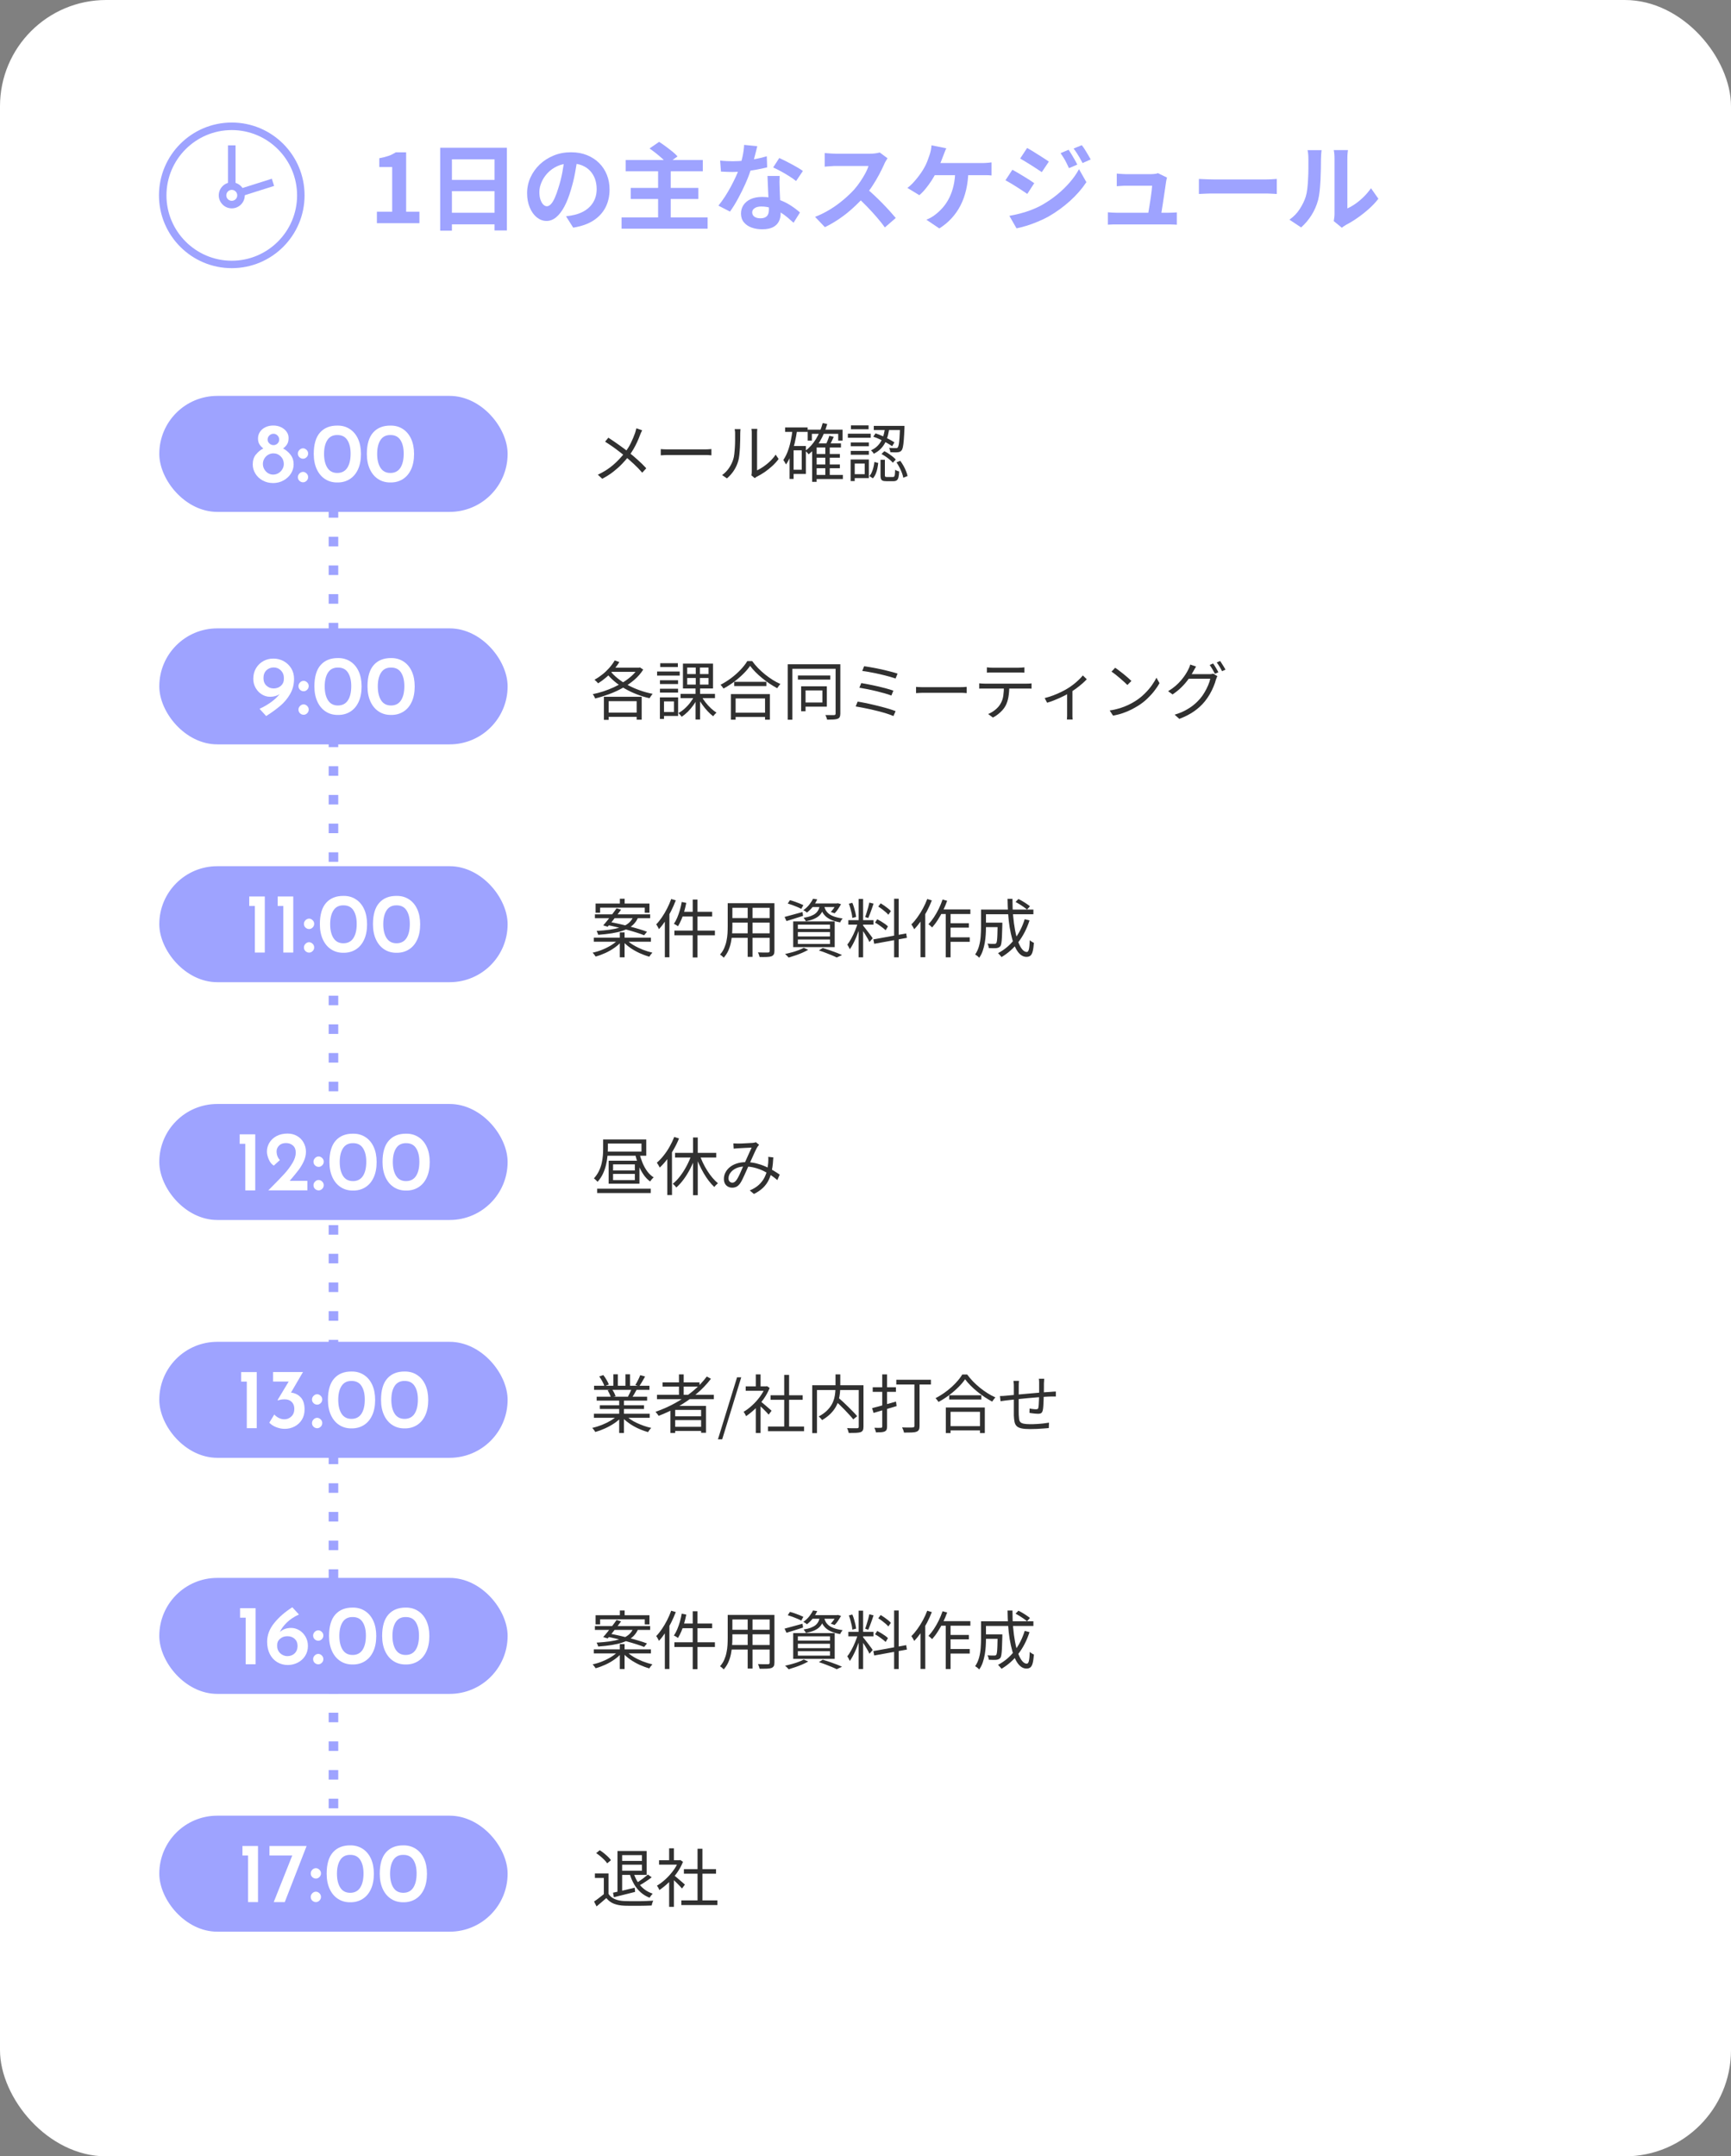 <?xml version="1.0" encoding="UTF-8"?>
<svg xmlns="http://www.w3.org/2000/svg" width="326" height="406" viewBox="0 0 326 406">
  <rect x="0" y="0" width="326" height="406" fill="#808080" stroke="none"/>
  <defs>
    <style>
      .cls-1 {
        fill: #9ea3ff;
      }

      .cls-2 {
        fill: none;
        stroke-dasharray: 0 5.4;
        stroke-linecap: square;
        stroke-linejoin: bevel;
        stroke-width: 1.8px;
      }

      .cls-2, .cls-3 {
        stroke: #9ea3ff;
      }

      .cls-4 {
        isolation: isolate;
      }

      .cls-5 {
        mix-blend-mode: multiply;
      }

      .cls-6 {
        fill: #303030;
      }

      .cls-3 {
        stroke-miterlimit: 10;
        stroke-width: 1.42px;
      }

      .cls-3, .cls-7 {
        fill: #fff;
      }
    </style>
  </defs>
  <g class="cls-4">
    <g id="_レイヤー_2" data-name="レイヤー 2">
      <g id="design">
        <g>
          <rect class="cls-7" y="0" width="326" height="406" rx="20" ry="20"/>
          <line class="cls-2" x1="62.8" y1="96.57" x2="62.8" y2="353"/>
          <g>
            <g>
              <rect class="cls-1" x="30" y="74.54" width="65.6" height="21.84" rx="10.92" ry="10.92"/>
              <g>
                <path class="cls-7" d="M48.21,85.58c.39-.5.85-.88,1.38-1.14-.32-.26-.57-.52-.74-.81-.17-.28-.26-.64-.26-1.08s.12-.88.38-1.25c.25-.37.59-.66,1.03-.87s.92-.31,1.46-.31,1.02.1,1.46.31.79.49,1.05.85c.26.36.38.75.38,1.19,0,.47-.09.85-.26,1.14-.17.29-.43.57-.77.83.54.29,1.01.68,1.4,1.18.39.5.58,1.1.58,1.82,0,.62-.17,1.19-.51,1.73-.34.53-.81.96-1.4,1.29-.59.33-1.25.49-1.96.49s-1.37-.16-1.95-.48c-.59-.32-1.05-.75-1.38-1.29-.33-.54-.5-1.12-.5-1.74,0-.74.19-1.35.58-1.85ZM49.78,88.35c.17.31.41.56.7.74.3.18.62.27.96.27s.68-.09.99-.27c.31-.18.56-.43.74-.74.19-.31.28-.64.28-.99,0-.55-.19-1.03-.58-1.42-.38-.39-.85-.58-1.39-.58-.34,0-.66.09-.97.26-.3.18-.55.42-.73.73-.18.31-.27.65-.27,1.01s.09.68.26.99ZM50.74,83.5c.22.21.48.31.77.31s.54-.1.75-.3.32-.45.32-.74c0-.31-.11-.57-.32-.78s-.46-.32-.75-.32-.56.11-.78.32-.33.47-.33.78c0,.28.11.52.34.73Z"/>
                <path class="cls-7" d="M56.4,84.7c.2-.19.42-.29.68-.29.23,0,.45.1.65.29.2.19.3.42.3.69s-.1.51-.3.7c-.2.19-.41.28-.65.28-.26,0-.48-.09-.68-.27-.2-.18-.3-.42-.3-.7,0-.27.1-.5.3-.69ZM56.4,89.14c.2-.19.42-.29.68-.29.23,0,.45.1.65.29.2.19.3.42.3.69s-.1.51-.3.7c-.2.19-.41.28-.65.28-.26,0-.48-.09-.68-.27-.2-.18-.3-.42-.3-.7,0-.27.1-.5.3-.69Z"/>
                <path class="cls-7" d="M61.25,90.22c-.67-.42-1.2-1.04-1.58-1.85-.38-.81-.58-1.78-.58-2.9,0-1.81.4-3.16,1.19-4.04.79-.88,1.88-1.31,3.26-1.3.85-.01,1.62.19,2.29.62.67.42,1.2,1.03,1.58,1.84.38.81.57,1.77.57,2.89s-.19,2.13-.58,2.94c-.38.81-.91,1.41-1.58,1.82-.67.41-1.43.61-2.28.6-.85.01-1.62-.19-2.29-.62ZM65.41,88.07c.42-.66.62-1.54.62-2.65s-.21-1.93-.62-2.57-1.05-.95-1.89-.94c-.83-.01-1.46.31-1.87.95-.42.65-.62,1.51-.62,2.6s.21,1.96.62,2.61c.42.65,1.04.98,1.87.98s1.47-.33,1.89-.98Z"/>
                <path class="cls-7" d="M71.25,90.22c-.67-.42-1.2-1.04-1.58-1.85-.38-.81-.58-1.78-.58-2.9,0-1.81.4-3.16,1.19-4.04.79-.88,1.88-1.31,3.26-1.3.85-.01,1.62.19,2.29.62.67.42,1.2,1.03,1.58,1.84.38.81.57,1.77.57,2.89s-.19,2.13-.58,2.94c-.38.81-.91,1.41-1.58,1.82-.67.41-1.43.61-2.28.6-.85.01-1.62-.19-2.29-.62ZM75.41,88.07c.42-.66.62-1.54.62-2.65s-.21-1.93-.62-2.57-1.05-.95-1.89-.94c-.83-.01-1.46.31-1.87.95-.42.65-.62,1.51-.62,2.6s.21,1.96.62,2.61c.42.65,1.04.98,1.87.98s1.47-.33,1.89-.98Z"/>
              </g>
            </g>
            <g>
              <path class="cls-6" d="M120.94,81.02c-.06.1-.13.24-.21.42-.08.18-.14.33-.19.46-.14.4-.32.83-.53,1.29s-.45.92-.72,1.39c-.27.46-.57.91-.89,1.33-.38.49-.82.98-1.3,1.48-.48.5-1.03.98-1.63,1.45-.6.47-1.29.9-2.05,1.3l-.83-.76c1.12-.53,2.08-1.14,2.89-1.84.8-.7,1.51-1.44,2.12-2.23.5-.63.91-1.27,1.22-1.92s.57-1.27.78-1.86c.04-.12.08-.27.13-.44.05-.17.08-.32.11-.45l1.1.38ZM114.59,82.42c.3.19.62.41.96.64.34.24.69.48,1.03.72.34.24.67.48.98.71.31.23.57.44.8.62.61.49,1.2.99,1.78,1.51s1.1,1.03,1.57,1.55l-.76.83c-.5-.58-1.02-1.12-1.55-1.61-.53-.49-1.1-.99-1.7-1.51-.22-.18-.47-.39-.76-.61-.29-.22-.6-.46-.93-.71-.33-.25-.67-.49-1.03-.73-.35-.24-.69-.46-1.02-.67l.62-.76Z"/>
              <path class="cls-6" d="M124.44,84.56c.12,0,.27.02.44.03.18.01.37.02.58.02.21,0,.43,0,.64,0h6.58c.3,0,.56,0,.78-.02.22-.02.39-.03.52-.04v1.18c-.12,0-.3-.02-.53-.04-.24-.02-.49-.02-.75-.02h-6.59c-.33,0-.64,0-.94.02s-.54.03-.73.04v-1.18Z"/>
              <path class="cls-6" d="M136.01,89.44c.5-.36.93-.8,1.28-1.31.35-.51.62-1.06.8-1.64.09-.27.16-.61.2-1.02.05-.41.08-.84.11-1.3s.04-.91.04-1.34c0-.44,0-.82,0-1.16,0-.18,0-.33-.02-.47-.02-.14-.04-.27-.06-.4h1.1s-.02.12-.02.21-.02.19-.02.31c0,.11-.01.23-.01.35,0,.34,0,.73-.01,1.18s-.03.92-.05,1.42c-.03.49-.06.96-.11,1.4s-.11.81-.2,1.1c-.18.64-.45,1.24-.82,1.81s-.81,1.06-1.31,1.49l-.9-.61ZM141.51,89.5c.02-.1.04-.2.05-.32.01-.12.02-.23.02-.35v-7.19c0-.23,0-.43-.02-.58-.02-.16-.03-.26-.04-.31h1.1s0,.15-.02.31-.02.35-.02.58v6.92c.38-.18.78-.41,1.2-.7.42-.29.84-.62,1.24-1.01.4-.38.76-.8,1.06-1.25l.56.82c-.34.46-.75.91-1.21,1.33-.46.42-.94.8-1.43,1.14-.5.34-.98.62-1.45.85-.1.06-.18.11-.25.16-.07.05-.12.09-.16.12l-.64-.53Z"/>
              <path class="cls-6" d="M149.26,80.87l.86.13c-.12.84-.27,1.65-.46,2.44-.19.79-.42,1.52-.68,2.2-.27.68-.59,1.28-.95,1.81-.03-.06-.08-.15-.14-.26-.06-.11-.13-.22-.19-.32s-.12-.19-.18-.26c.32-.46.59-.99.82-1.59.23-.6.42-1.26.57-1.97.15-.71.27-1.44.36-2.19ZM147.86,80.48h4.24v.84h-4.24v-.84ZM148.7,83.98h.76v6.2h-.76v-6.2ZM149.07,83.98h2.7v5.26h-2.7v-.79h1.92v-3.66h-1.92v-.8ZM154.94,79.66l.85.17c-.34,1.22-.8,2.31-1.39,3.29-.59.98-1.29,1.78-2.11,2.42-.04-.06-.1-.13-.17-.21s-.16-.17-.24-.25-.16-.14-.22-.19c.79-.58,1.46-1.33,2.01-2.23.55-.9.97-1.9,1.27-3.01ZM152.12,80.9h6.56v2.06h-.82v-1.28h-4.96v1.28h-.79v-2.06ZM153.8,83.48h4.58v.78h-4.58v6.46h-.85v-6.43l.78-.8h.07ZM153.48,85.48h4.69v.7h-4.69v-.7ZM153.48,87.45h4.69v.71h-4.69v-.71ZM153.5,89.42h5.24v.77h-5.24v-.77ZM155.43,84.04h.84v5.78h-.84v-5.78ZM156.18,82.05l.84.2c-.14.31-.29.63-.44.94-.15.32-.29.59-.43.81l-.68-.19c.13-.24.26-.53.4-.87.14-.34.24-.64.31-.89Z"/>
              <path class="cls-6" d="M159.68,81.66h4.3v.76h-4.3v-.76ZM160.2,86.52h.77v4.06h-.77v-4.06ZM160.22,83.31h3.41v.71h-3.41v-.71ZM160.22,84.9h3.41v.72h-3.41v-.72ZM160.26,80.09h3.32v.72h-3.32v-.72ZM160.62,86.52h3.01v3.5h-3.01v-.74h2.23v-2h-2.23v-.76ZM164.68,86.98l.72.19c-.04.35-.1.71-.17,1.07-.08.36-.18.7-.32,1.01-.14.32-.31.59-.52.81l-.67-.43c.19-.2.35-.44.47-.73.12-.28.23-.59.31-.92s.14-.67.18-1ZM166.66,80.51h.83c-.06.48-.14.96-.26,1.43-.12.48-.29.93-.5,1.36-.22.43-.5.83-.85,1.19-.35.36-.79.68-1.32.94-.05-.1-.13-.21-.23-.34-.11-.13-.21-.23-.29-.3.49-.22.89-.5,1.21-.82.32-.32.58-.68.77-1.06.19-.38.34-.78.44-1.19s.17-.82.22-1.23ZM164.46,82.23l.43-.64c.42.14.85.31,1.3.51.45.2.87.4,1.27.61s.73.41.99.59l-.44.71c-.26-.19-.59-.4-.99-.62s-.82-.44-1.26-.65c-.44-.21-.87-.38-1.29-.52ZM164.56,80.19h5.32v.77h-5.32v-.77ZM165.82,86.57h.83v2.9c0,.14.02.24.07.28s.16.06.32.06h1.13c.1,0,.18-.03.24-.09.06-.06.1-.19.12-.38.02-.19.04-.49.05-.9.06.05.13.09.22.14.09.04.18.08.28.11.1.03.18.06.26.08-.02.49-.07.87-.14,1.13-.07.27-.18.45-.33.55-.15.1-.35.15-.61.15h-1.33c-.3,0-.53-.03-.69-.1-.16-.06-.27-.18-.33-.35-.06-.17-.08-.4-.08-.68v-2.92ZM166.01,85.48l.54-.53c.26.13.53.28.8.47.27.18.53.37.77.56.24.19.43.37.58.54l-.55.6c-.14-.17-.33-.35-.56-.55-.23-.2-.48-.39-.76-.58-.27-.19-.54-.36-.82-.51ZM169.49,80.19h.85v.37c-.04.94-.08,1.71-.13,2.29-.05.58-.1,1.03-.17,1.33-.06.3-.15.51-.25.62-.09.12-.19.2-.3.25-.11.05-.25.08-.42.1-.14.02-.34.02-.59.02-.25,0-.52-.01-.81-.03,0-.12-.03-.26-.07-.41-.04-.16-.1-.29-.17-.4.28.02.54.04.77.04.23,0,.4,0,.49,0,.18.02.3-.02.38-.12.07-.08.13-.26.19-.53.05-.27.1-.68.14-1.22s.07-1.27.1-2.17v-.14ZM168.82,87.06l.73-.3c.22.3.42.61.61.95.19.34.35.68.48,1.01s.23.64.28.91l-.8.32c-.05-.27-.14-.58-.26-.91-.13-.34-.28-.68-.46-1.03-.18-.35-.37-.67-.57-.97Z"/>
            </g>
          </g>
          <g>
            <g>
              <rect class="cls-1" x="30" y="118.31" width="65.6" height="21.84" rx="10.92" ry="10.92"/>
              <g>
                <path class="cls-7" d="M53.45,124.5c.59.33,1.06.78,1.41,1.36.35.58.52,1.23.52,1.95,0,1.06-.25,2.01-.74,2.86-.49.85-1.1,1.58-1.83,2.2s-1.62,1.27-2.68,1.95l-1.25-1.36c.84-.39,1.59-.83,2.24-1.31.65-.48,1.16-.97,1.54-1.46-.48.33-1.09.5-1.82.5-.53,0-1.04-.15-1.52-.44s-.87-.7-1.17-1.22c-.3-.52-.45-1.09-.45-1.72,0-.77.18-1.44.53-2.02s.82-1.02,1.39-1.33,1.19-.46,1.86-.46c.73,0,1.38.17,1.98.5ZM50.17,129.08c.37.36.82.54,1.37.54s1-.17,1.37-.5.55-.75.55-1.24v-.32c-.01-.52-.2-.97-.57-1.34-.37-.37-.82-.55-1.35-.55s-1,.18-1.37.54c-.37.36-.55.85-.55,1.46s.18,1.06.55,1.42Z"/>
                <path class="cls-7" d="M56.51,128.48c.2-.19.42-.29.68-.29.23,0,.45.1.65.29.2.19.3.42.3.69s-.1.51-.3.7c-.2.19-.41.28-.65.28-.26,0-.48-.09-.68-.27-.2-.18-.3-.42-.3-.7,0-.27.1-.5.3-.69ZM56.51,132.91c.2-.19.42-.29.68-.29.23,0,.45.1.65.29.2.19.3.42.3.69s-.1.51-.3.7c-.2.19-.41.28-.65.28-.26,0-.48-.09-.68-.27-.2-.18-.3-.42-.3-.7,0-.27.1-.5.3-.69Z"/>
                <path class="cls-7" d="M61.37,133.99c-.67-.42-1.2-1.04-1.58-1.85-.38-.81-.58-1.78-.58-2.9,0-1.81.4-3.16,1.19-4.04.79-.88,1.88-1.31,3.26-1.3.85-.01,1.62.2,2.29.62.67.42,1.2,1.03,1.58,1.84.38.81.57,1.77.57,2.89s-.19,2.13-.58,2.94c-.38.81-.91,1.41-1.58,1.82-.67.41-1.43.61-2.28.6-.85.01-1.62-.19-2.29-.62ZM65.53,131.85c.42-.66.62-1.54.62-2.65s-.21-1.93-.62-2.57-1.05-.95-1.89-.94c-.83-.01-1.46.31-1.87.95-.42.65-.62,1.51-.62,2.6s.21,1.96.62,2.61c.42.65,1.04.98,1.87.98s1.47-.33,1.89-.98Z"/>
                <path class="cls-7" d="M71.37,133.99c-.67-.42-1.2-1.04-1.58-1.85-.38-.81-.58-1.78-.58-2.9,0-1.81.4-3.16,1.19-4.04.79-.88,1.88-1.31,3.26-1.3.85-.01,1.62.2,2.29.62.67.42,1.2,1.03,1.58,1.84.38.81.57,1.77.57,2.89s-.19,2.13-.58,2.94c-.38.81-.91,1.41-1.58,1.82-.67.41-1.43.61-2.28.6-.85.01-1.62-.19-2.29-.62ZM75.53,131.85c.42-.66.62-1.54.62-2.65s-.21-1.93-.62-2.57-1.05-.95-1.89-.94c-.83-.01-1.46.31-1.87.95-.42.65-.62,1.51-.62,2.6s.21,1.96.62,2.61c.42.65,1.04.98,1.87.98s1.47-.33,1.89-.98Z"/>
              </g>
            </g>
            <g>
              <path class="cls-6" d="M120.17,125.71h.19l.16-.05.62.41c-.45.71-1.01,1.36-1.69,1.94-.68.58-1.43,1.1-2.25,1.55-.82.45-1.67.84-2.55,1.16-.88.32-1.73.59-2.57.79-.03-.08-.07-.17-.12-.28-.05-.1-.1-.2-.16-.3-.06-.1-.11-.17-.17-.23.64-.13,1.3-.3,1.97-.52.67-.22,1.33-.47,1.98-.77s1.26-.63,1.85-1,1.11-.77,1.58-1.2c.47-.43.85-.89,1.16-1.37v-.14ZM115.78,124.35l.86.3c-.33.54-.71,1.05-1.14,1.55s-.89.96-1.38,1.37c-.49.42-.98.78-1.48,1.09-.05-.06-.11-.14-.19-.22-.08-.08-.16-.16-.25-.25-.09-.08-.17-.15-.24-.2.5-.28.99-.61,1.47-.99.48-.38.92-.8,1.32-1.25.4-.46.75-.93,1.03-1.42ZM113.73,131.19h7.12v4.31h-.95v-3.48h-5.27v3.52h-.9v-4.34ZM114.86,126.26c.4.51.89,1,1.46,1.46.58.46,1.22.89,1.93,1.27.71.38,1.46.71,2.25.99.79.28,1.6.5,2.42.66-.06.06-.13.15-.21.25-.08.1-.15.2-.21.3s-.12.19-.17.27c-.82-.18-1.63-.43-2.42-.74-.79-.31-1.55-.67-2.26-1.08-.72-.41-1.37-.87-1.97-1.38-.6-.51-1.12-1.06-1.57-1.65l.76-.35ZM114.2,134.17h6.26v.8h-6.26v-.8ZM115.33,125.71h5.06v.79h-5.6l.54-.79Z"/>
              <path class="cls-6" d="M123.75,126.44h4.26v.76h-4.26v-.76ZM124.28,131.3h.77v4.06h-.77v-4.06ZM124.29,128.08h3.41v.71h-3.41v-.71ZM124.29,129.68h3.41v.72h-3.41v-.72ZM124.34,124.87h3.32v.72h-3.32v-.72ZM124.7,131.3h3.01v3.5h-3.01v-.74h2.23v-2h-2.23v-.76ZM130.76,131.05l.68.24c-.22.49-.49.97-.82,1.43-.33.47-.69.89-1.07,1.28-.39.38-.78.7-1.17.95-.05-.07-.11-.15-.18-.23-.07-.08-.14-.17-.22-.25-.07-.08-.14-.15-.22-.2.39-.22.78-.49,1.16-.83.38-.34.73-.71,1.05-1.13.32-.42.58-.84.78-1.26ZM128.17,130.64h6.48v.8h-6.48v-.8ZM128.62,124.95h5.66v4.68h-5.66v-4.68ZM129.42,125.69v1.22h4.02v-1.22h-4.02ZM129.42,127.65v1.25h4.02v-1.25h-4.02ZM131.02,125.32h.79v3.96h.04v6.19h-.86v-6.19h.04v-3.96ZM132.11,131.09c.21.39.47.79.78,1.18s.65.76,1,1.09c.36.33.71.6,1.05.82-.06.05-.14.11-.22.2s-.16.17-.23.25c-.07.08-.13.16-.17.23-.34-.25-.69-.56-1.05-.95-.36-.38-.69-.8-1.01-1.24-.32-.44-.59-.88-.81-1.31l.66-.26Z"/>
              <path class="cls-6" d="M141.27,125.36c-.33.49-.75.99-1.28,1.51-.52.52-1.1,1.02-1.74,1.5-.64.48-1.3.9-1.99,1.27-.04-.06-.09-.14-.16-.23s-.13-.18-.2-.26c-.07-.09-.14-.16-.2-.22.7-.36,1.38-.79,2.03-1.28s1.24-1.02,1.76-1.57c.52-.55.94-1.09,1.25-1.61h.92c.32.45.69.88,1.1,1.31.41.42.85.82,1.32,1.2.47.38.95.72,1.44,1.03.49.31.97.57,1.45.77-.1.11-.21.24-.31.38-.1.14-.2.28-.29.42-.47-.26-.95-.54-1.43-.86-.48-.32-.95-.67-1.4-1.04-.46-.37-.88-.76-1.27-1.15s-.73-.79-1.01-1.17ZM137.65,130.69h7.34v4.81h-.91v-4h-5.54v4h-.89v-4.81ZM138.05,134.19h6.43v.8h-6.43v-.8ZM138.27,128.37h6.06v.8h-6.06v-.8Z"/>
              <path class="cls-6" d="M148.35,125.07h9.58v.85h-8.7v9.59h-.88v-10.44ZM150.27,127.18h6.1v.78h-6.1v-.78ZM150.88,129.22h.83v4.69h-.83v-4.69ZM151.33,129.22h4.39v3.83h-4.39v-.78h3.55v-2.28h-3.55v-.77ZM157.37,125.07h.89v9.28c0,.27-.04.49-.11.64-.08.16-.21.27-.39.34-.18.07-.43.12-.75.14-.32.02-.74.03-1.25.03,0-.08-.03-.17-.07-.28s-.08-.22-.12-.32c-.04-.11-.09-.2-.14-.27.38,0,.72.01,1.03.01h.62c.11,0,.19-.03.23-.08.04-.04.06-.12.06-.22v-9.26Z"/>
              <path class="cls-6" d="M161.54,132.1c.41.06.86.15,1.36.25.5.1,1.02.21,1.55.34.54.12,1.06.25,1.58.39.52.14,1.01.27,1.46.41.46.14.85.28,1.18.41l-.41.92c-.32-.14-.71-.28-1.16-.43s-.95-.29-1.47-.43c-.52-.14-1.06-.27-1.6-.39-.54-.12-1.06-.23-1.55-.32-.49-.1-.93-.18-1.33-.24l.37-.91ZM162.2,128.61c.41.07.88.16,1.42.26.54.1,1.09.22,1.66.35.57.13,1.12.27,1.64.41.52.14.96.28,1.33.41l-.38.92c-.34-.14-.77-.28-1.28-.42-.51-.14-1.05-.28-1.61-.42-.57-.14-1.13-.26-1.67-.37-.55-.11-1.03-.19-1.46-.26l.36-.9ZM162.74,125.44c.31.04.68.1,1.1.17.42.07.87.16,1.35.25.48.1.95.2,1.43.31.48.11.92.22,1.34.34.42.11.78.22,1.08.32l-.38.92c-.3-.1-.65-.21-1.06-.33-.41-.12-.84-.23-1.3-.34-.46-.11-.93-.22-1.4-.32-.48-.1-.93-.19-1.36-.26-.43-.08-.81-.13-1.15-.17l.35-.89Z"/>
              <path class="cls-6" d="M172.52,129.33c.12,0,.27.02.44.03.18.01.37.02.58.02.21,0,.43,0,.64,0h6.58c.3,0,.56,0,.78-.02.22-.02.39-.03.52-.04v1.18c-.12,0-.3-.02-.53-.04-.24-.02-.49-.02-.75-.02h-6.59c-.33,0-.64,0-.94.02s-.54.03-.73.04v-1.18Z"/>
              <path class="cls-6" d="M184.43,128.66c.17.02.34.03.51.04.17.01.35.02.53.02h7.86c.13,0,.28,0,.46-.01.18,0,.34-.02.48-.05v1c-.13,0-.28-.01-.45-.02-.17,0-.33,0-.49,0h-8.39c-.18,0-.35,0-.52.02v-1ZM185.87,125.65c.17.02.34.03.52.05s.37.02.56.02h4.86c.17,0,.35,0,.56-.02.2-.01.39-.03.56-.05v1c-.18-.02-.36-.03-.56-.03-.2,0-.38,0-.56,0h-4.85c-.19,0-.38,0-.58,0-.19,0-.36.01-.52.03v-1ZM190.08,129.15c0,.75-.05,1.44-.16,2.07-.11.63-.29,1.19-.56,1.69-.14.27-.34.54-.58.81-.24.27-.52.52-.82.76-.3.24-.62.45-.97.62l-.89-.66c.46-.19.9-.45,1.31-.78.41-.33.73-.68.96-1.06.3-.48.5-1.01.58-1.59.08-.58.12-1.2.12-1.87h1.01Z"/>
              <path class="cls-6" d="M196.76,131.43c.53-.13,1.06-.3,1.6-.5s1.05-.43,1.52-.66.87-.45,1.19-.65c.38-.23.75-.49,1.11-.77.36-.28.69-.57.99-.86.3-.29.56-.56.76-.82l.74.72c-.22.25-.51.52-.85.82-.34.3-.71.6-1.11.89-.4.3-.81.57-1.24.83-.25.15-.54.31-.86.48-.33.17-.68.34-1.04.5-.37.17-.75.33-1.16.49-.4.16-.81.29-1.21.41l-.46-.89ZM200.97,130.16l1-.24v4.49c0,.12,0,.25,0,.39,0,.14,0,.27.02.39,0,.12.02.21.04.28h-1.1c0-.06.02-.16.02-.28,0-.12.01-.25.02-.39,0-.14,0-.27,0-.39v-4.25Z"/>
              <path class="cls-6" d="M208.98,133.77c.7-.1,1.35-.25,1.93-.43.58-.18,1.11-.39,1.59-.62s.91-.46,1.28-.7c.62-.38,1.18-.83,1.7-1.33s.98-1.02,1.37-1.55c.39-.54.7-1.05.94-1.54l.58,1.02c-.27.5-.61,1-1.01,1.51-.4.51-.85,1-1.36,1.48-.5.47-1.06.9-1.67,1.28-.4.25-.84.49-1.31.73-.48.24-1,.46-1.56.65-.56.2-1.18.35-1.84.47l-.64-.98ZM210.02,125.73c.22.14.46.32.74.53.28.21.57.44.86.67.29.24.57.47.82.69s.47.42.64.59l-.76.76c-.15-.15-.35-.34-.59-.56-.24-.22-.5-.46-.79-.7s-.57-.48-.85-.7c-.28-.22-.53-.4-.76-.55l.68-.73Z"/>
              <path class="cls-6" d="M225.25,125.5c-.1.16-.19.33-.29.5-.1.18-.18.32-.24.43-.23.44-.53.91-.89,1.42-.36.51-.79,1.01-1.29,1.51s-1.07.96-1.71,1.39l-.84-.61c.52-.31.99-.65,1.4-1,.41-.36.77-.72,1.08-1.09.31-.37.57-.72.79-1.06.22-.34.39-.64.52-.91.06-.1.13-.25.21-.44.08-.19.13-.36.16-.52l1.1.37ZM229.27,127.31c-.05.08-.1.18-.14.31-.05.12-.09.23-.13.33-.1.4-.25.84-.45,1.31-.2.48-.43.96-.71,1.44-.28.48-.6.95-.96,1.39-.54.66-1.2,1.27-1.96,1.81-.76.54-1.7,1.03-2.82,1.45l-.88-.79c.74-.22,1.4-.48,1.98-.79s1.11-.65,1.58-1.03c.47-.38.88-.78,1.24-1.2.31-.37.6-.77.85-1.21.26-.44.48-.88.67-1.33.19-.44.32-.85.39-1.21h-4.44l.38-.86h3.83c.16,0,.31,0,.44-.02.13-.02.25-.04.34-.08l.79.48ZM228.47,124.93c.1.14.22.3.34.5.12.2.24.39.35.59.11.2.21.38.3.55l-.65.29c-.12-.24-.27-.52-.46-.84s-.36-.59-.52-.82l.64-.28ZM229.79,124.45c.1.14.22.32.34.52.12.2.25.4.37.59.12.2.22.37.3.52l-.65.29c-.13-.26-.28-.55-.47-.85-.18-.3-.36-.57-.53-.79l.64-.28Z"/>
            </g>
          </g>
          <g>
            <g>
              <rect class="cls-1" x="30" y="207.86" width="65.6" height="21.84" rx="10.92" ry="10.92"/>
              <g>
                <path class="cls-7" d="M48.07,213.57v10.56h-1.87v-8.77h-1.06v-1.79h2.93Z"/>
                <path class="cls-7" d="M57.89,222.33v1.79h-7.36l.58-.58c1.06-1.06,1.89-1.92,2.49-2.58.6-.67,1.1-1.34,1.5-2.02.4-.68.6-1.32.6-1.93,0-.58-.18-1.02-.53-1.33s-.79-.46-1.31-.46c-.57,0-1,.16-1.31.48-.31.32-.46.68-.46,1.07,0,.66.21,1.21.62,1.65l-1.14,1.04c-.38-.21-.7-.59-.94-1.14-.24-.55-.36-1.05-.36-1.5,0-.59.15-1.14.46-1.66.31-.52.76-.94,1.35-1.26.59-.31,1.29-.47,2.09-.47.67,0,1.27.16,1.8.47s.94.73,1.22,1.26c.29.52.43,1.09.43,1.7s-.14,1.21-.42,1.81c-.28.6-.61,1.15-1,1.66-.39.51-.94,1.18-1.64,2h3.31Z"/>
                <path class="cls-7" d="M59.34,218.03c.2-.19.42-.29.68-.29.23,0,.45.1.65.29.2.19.3.42.3.69s-.1.51-.3.7c-.2.19-.41.28-.65.28-.26,0-.48-.09-.68-.27-.2-.18-.3-.42-.3-.7,0-.27.1-.5.3-.69ZM59.34,222.46c.2-.19.42-.29.68-.29.23,0,.45.1.65.29.2.19.3.42.3.69s-.1.51-.3.7c-.2.19-.41.28-.65.28-.26,0-.48-.09-.68-.27s-.3-.42-.3-.7c0-.27.1-.5.3-.69Z"/>
                <path class="cls-7" d="M64.2,223.54c-.67-.42-1.2-1.04-1.58-1.85-.38-.81-.58-1.78-.58-2.9,0-1.81.4-3.16,1.19-4.04.79-.88,1.88-1.31,3.26-1.3.85-.01,1.62.2,2.29.62.67.42,1.2,1.03,1.58,1.84.38.81.57,1.77.57,2.89s-.19,2.13-.58,2.94c-.38.81-.91,1.41-1.58,1.82-.67.41-1.43.61-2.28.6-.85.01-1.62-.19-2.29-.62ZM68.36,221.4c.42-.66.62-1.54.62-2.65s-.21-1.93-.62-2.57-1.05-.95-1.89-.94c-.83-.01-1.46.31-1.87.95s-.62,1.51-.62,2.6.21,1.96.62,2.61,1.04.98,1.87.98,1.47-.33,1.89-.98Z"/>
                <path class="cls-7" d="M74.2,223.54c-.67-.42-1.2-1.04-1.58-1.85-.38-.81-.58-1.78-.58-2.9,0-1.81.4-3.16,1.19-4.04.79-.88,1.88-1.31,3.26-1.3.85-.01,1.62.2,2.29.62.67.42,1.2,1.03,1.58,1.84.38.81.57,1.77.57,2.89s-.19,2.13-.58,2.94c-.38.81-.91,1.41-1.58,1.82-.67.41-1.43.61-2.28.6-.85.01-1.62-.19-2.29-.62ZM78.36,221.4c.42-.66.62-1.54.62-2.65s-.21-1.93-.62-2.57-1.05-.95-1.89-.94c-.83-.01-1.46.31-1.87.95s-.62,1.51-.62,2.6.21,1.96.62,2.61,1.04.98,1.87.98,1.47-.33,1.89-.98Z"/>
              </g>
            </g>
            <g>
              <path class="cls-6" d="M113.58,214.54h.9v1.69c0,.46-.03.95-.08,1.49-.05.54-.15,1.09-.28,1.66-.14.57-.33,1.12-.59,1.66-.26.54-.59,1.03-1,1.48-.04-.06-.1-.14-.19-.22s-.17-.17-.26-.25c-.08-.08-.16-.14-.23-.18.38-.42.69-.87.93-1.35.24-.48.41-.98.53-1.48.12-.5.19-1,.23-1.48.04-.48.05-.93.05-1.35v-1.68ZM112.46,223.81h10.09v.82h-10.09v-.82ZM114.03,214.54h7.68v3.06h-7.68v-.78h6.78v-1.51h-6.78v-.77ZM114.63,218.54h5.8v4.33h-5.8v-4.33ZM115.46,219.23v1.15h4.1v-1.15h-4.1ZM115.46,221.03v1.16h4.1v-1.16h-4.1ZM120.41,217.08c.15.64.35,1.26.6,1.87.25.6.55,1.14.9,1.61.35.47.75.84,1.19,1.12-.07.06-.15.13-.23.22-.08.09-.16.18-.24.28-.08.1-.14.19-.19.27-.47-.34-.89-.77-1.25-1.3-.36-.53-.68-1.12-.94-1.79-.26-.66-.47-1.36-.64-2.1l.8-.18Z"/>
              <path class="cls-6" d="M126.99,214.07l.89.28c-.28.7-.61,1.38-1,2.05-.38.67-.8,1.3-1.24,1.88-.44.58-.91,1.1-1.39,1.55-.03-.08-.08-.18-.15-.29-.07-.12-.14-.23-.21-.35-.07-.12-.14-.21-.19-.27.45-.39.88-.84,1.28-1.35.41-.51.78-1.06,1.12-1.66.34-.6.63-1.21.88-1.84ZM125.67,217.26l.88-.89v.02s.01,8.62.01,8.62h-.89v-7.75ZM130.25,217.36l.78.23c-.26.79-.59,1.56-.97,2.32s-.8,1.44-1.26,2.08c-.46.63-.94,1.16-1.43,1.6-.05-.08-.11-.16-.19-.25-.08-.09-.16-.17-.25-.26s-.16-.15-.23-.2c.49-.38.96-.86,1.4-1.45.45-.59.86-1.23,1.23-1.94.37-.7.68-1.41.92-2.12ZM127.13,217.06h7.76v.88h-7.76v-.88ZM130.52,214.17h.89v10.87h-.89v-10.87ZM131.73,217.34c.18.52.39,1.04.64,1.57.25.52.53,1.03.84,1.52.31.49.63.93.97,1.33.34.4.68.74,1.03,1.03-.06.06-.14.12-.23.2-.09.08-.17.16-.25.25-.08.09-.15.17-.2.25-.34-.32-.69-.7-1.03-1.14-.34-.44-.66-.92-.97-1.45-.31-.53-.59-1.08-.85-1.64-.26-.57-.49-1.14-.68-1.7l.73-.22Z"/>
              <path class="cls-6" d="M138.14,215.28c.15,0,.31.02.47.02s.31.01.43.01c.16,0,.37,0,.62-.01s.51-.02.79-.04c.27-.02.53-.03.77-.04.24-.01.42-.02.54-.03.12-.02.23-.03.33-.05.1-.02.19-.05.27-.08l.6.49c-.06.06-.11.13-.16.19-.05.06-.1.13-.15.2-.13.21-.28.5-.46.88-.18.38-.36.79-.56,1.24-.2.44-.39.87-.58,1.28-.12.27-.25.57-.39.88-.14.32-.28.64-.43.96-.14.32-.29.63-.43.91-.14.28-.27.51-.4.7-.22.3-.44.52-.68.64-.24.12-.52.19-.83.19-.45,0-.82-.15-1.12-.44-.3-.3-.44-.7-.44-1.2,0-.45.1-.87.31-1.25.2-.39.49-.73.85-1.01.36-.29.8-.51,1.31-.67.51-.16,1.07-.24,1.67-.24.67,0,1.32.08,1.95.23.63.16,1.22.36,1.76.6.55.24,1.05.5,1.5.77.45.27.84.52,1.16.75l-.44,1.03c-.35-.3-.75-.61-1.19-.91-.44-.3-.92-.57-1.44-.82-.52-.25-1.07-.45-1.65-.6-.58-.15-1.18-.23-1.79-.23-.66,0-1.22.11-1.69.33-.47.22-.82.5-1.07.84s-.37.69-.37,1.06c0,.26.07.47.22.61s.31.21.5.21c.14,0,.26-.03.37-.1.11-.06.23-.17.35-.32.13-.17.26-.37.38-.61.13-.24.26-.5.38-.78.13-.28.25-.56.37-.85.12-.29.24-.56.36-.8.16-.35.32-.72.49-1.09s.33-.74.49-1.09c.16-.35.31-.67.45-.96-.12,0-.29.02-.51.02-.22,0-.46.02-.71.03-.26.01-.5.02-.73.04-.23.01-.41.02-.55.03-.13,0-.27.02-.43.03-.16.01-.31.03-.46.04l-.05-.97ZM145.64,217.91c-.04.85-.12,1.62-.25,2.32-.13.7-.32,1.32-.59,1.88-.26.56-.62,1.06-1.08,1.51-.46.44-1.03.84-1.73,1.18l-.79-.66c.7-.3,1.28-.65,1.72-1.06.44-.41.78-.86,1.03-1.33.24-.48.42-.96.52-1.45.1-.49.17-.95.21-1.39,0-.18.01-.37.02-.56,0-.19,0-.37-.02-.54l.97.11Z"/>
            </g>
          </g>
          <g>
            <g>
              <rect class="cls-1" x="30" y="252.64" width="65.6" height="21.84" rx="10.92" ry="10.92"/>
              <g>
                <path class="cls-7" d="M48.35,258.34v10.56h-1.87v-8.77h-1.06v-1.79h2.93Z"/>
                <path class="cls-7" d="M56.65,263.11c.47.51.71,1.27.71,2.27,0,.74-.17,1.38-.51,1.93s-.8.97-1.37,1.27c-.57.3-1.2.45-1.88.45-.52,0-1.05-.11-1.59-.32-.54-.21-.97-.5-1.29-.85l.94-1.54c.2.25.48.46.82.64.35.18.7.27,1.06.27.52,0,.97-.18,1.34-.54.37-.36.55-.83.55-1.43,0-.54-.16-.98-.49-1.3-.33-.33-.77-.49-1.32-.49-.28,0-.51.02-.69.05-.18.03-.38.08-.61.14l-.05-.05,2.1-3.49h-2.94v-1.79h5.63l-2.26,3.87c.75.09,1.36.38,1.83.9Z"/>
                <path class="cls-7" d="M59.06,262.8c.2-.19.42-.29.68-.29.23,0,.45.1.65.29.2.19.3.42.3.69s-.1.51-.3.7c-.2.19-.41.28-.65.28-.26,0-.48-.09-.68-.27-.2-.18-.3-.42-.3-.7,0-.27.1-.5.3-.69ZM59.06,267.24c.2-.19.42-.29.68-.29.23,0,.45.1.65.29.2.19.3.42.3.69s-.1.51-.3.7c-.2.19-.41.28-.65.28-.26,0-.48-.09-.68-.27-.2-.18-.3-.42-.3-.7,0-.27.1-.5.3-.69Z"/>
                <path class="cls-7" d="M63.92,268.32c-.67-.42-1.2-1.04-1.58-1.85-.38-.81-.58-1.78-.58-2.9,0-1.81.4-3.16,1.19-4.04.79-.88,1.88-1.31,3.26-1.3.85-.01,1.62.19,2.29.62.67.42,1.2,1.03,1.58,1.84.38.81.57,1.77.57,2.89s-.19,2.13-.58,2.94c-.38.81-.91,1.41-1.58,1.82-.67.41-1.43.61-2.28.6-.85.01-1.62-.19-2.29-.62ZM68.08,266.17c.42-.66.62-1.54.62-2.65s-.21-1.93-.62-2.57-1.05-.95-1.89-.94c-.83-.01-1.46.31-1.87.95-.42.65-.62,1.51-.62,2.6s.21,1.96.62,2.61c.42.65,1.04.98,1.87.98s1.47-.33,1.89-.98Z"/>
                <path class="cls-7" d="M73.92,268.32c-.67-.42-1.2-1.04-1.58-1.85-.38-.81-.58-1.78-.58-2.9,0-1.81.4-3.16,1.19-4.04.79-.88,1.88-1.31,3.26-1.3.85-.01,1.62.19,2.29.62.67.42,1.2,1.03,1.58,1.84.38.81.57,1.77.57,2.89s-.19,2.13-.58,2.94c-.38.81-.91,1.41-1.58,1.82-.67.41-1.43.61-2.28.6-.85.01-1.62-.19-2.29-.62ZM78.08,266.17c.42-.66.62-1.54.62-2.65s-.21-1.93-.62-2.57-1.05-.95-1.89-.94c-.83-.01-1.46.31-1.87.95-.42.65-.62,1.51-.62,2.6s.21,1.96.62,2.61c.42.65,1.04.98,1.87.98s1.47-.33,1.89-.98Z"/>
              </g>
            </g>
            <g>
              <path class="cls-6" d="M116.32,266.49l.72.34c-.37.41-.82.79-1.37,1.16-.54.36-1.12.68-1.74.96-.62.28-1.22.5-1.82.67-.04-.08-.09-.17-.16-.26-.07-.09-.14-.18-.21-.28-.07-.09-.14-.17-.22-.22.59-.14,1.19-.32,1.8-.56.61-.24,1.18-.52,1.7-.83.53-.31.96-.64,1.3-.97ZM111.85,266.18h10.51v.77h-10.51v-.77ZM111.88,260.91h10.43v.77h-10.43v-.77ZM112.37,262.97h9.5v.74h-9.5v-.74ZM112.85,259.16l.77-.26c.21.26.41.56.61.9s.34.63.43.88l-.82.31c-.08-.25-.21-.54-.4-.89-.19-.34-.38-.66-.58-.94ZM112.97,264.59h8.32v.7h-8.32v-.7ZM114.43,261.76l.85-.16c.14.19.27.41.39.65.12.24.21.46.26.64l-.89.18c-.05-.18-.13-.39-.25-.64-.12-.25-.24-.48-.37-.68ZM115.51,258.76h.85v2.52h-.85v-2.52ZM116.61,263.32h.9v6.49h-.9v-6.49ZM117.79,266.46c.26.26.57.52.93.77.36.25.76.48,1.2.68s.89.39,1.35.55c.46.16.92.29,1.38.39-.06.06-.13.14-.21.23s-.15.19-.22.29c-.07.1-.13.19-.17.27-.46-.13-.92-.29-1.39-.48-.47-.19-.92-.41-1.36-.66-.44-.25-.84-.52-1.22-.82s-.71-.6-.99-.92l.7-.3ZM117.79,258.76h.86v2.47h-.86v-2.47ZM118.96,261.45l.92.24c-.14.26-.29.53-.44.79-.15.26-.3.49-.43.69l-.74-.23c.12-.22.25-.46.38-.74.13-.28.24-.53.32-.74ZM120.57,258.92l.92.25c-.18.32-.36.65-.56.98-.2.33-.38.62-.55.86l-.73-.25c.11-.17.23-.36.34-.58.12-.22.23-.44.33-.66.1-.22.19-.42.25-.6Z"/>
              <path class="cls-6" d="M133.12,259.18l.77.42c-.8,1.05-1.72,2.01-2.77,2.88-1.04.87-2.17,1.65-3.37,2.34-1.2.69-2.44,1.28-3.72,1.76-.03-.07-.08-.15-.16-.25-.07-.09-.15-.18-.22-.28-.08-.09-.14-.17-.2-.23,1.3-.45,2.54-1,3.73-1.66,1.19-.66,2.29-1.4,3.31-2.24,1.01-.84,1.89-1.76,2.62-2.75ZM123.73,262.62h10.7v.82h-10.7v-.82ZM124.78,260.28h6.96v.79h-6.96v-.79ZM126.25,264.7h6.71v5.06h-.92v-4.3h-4.88v4.34h-.9v-5.11ZM126.74,266.66h5.65v.72h-5.65v-.72ZM126.74,268.64h5.65v.78h-5.65v-.78ZM127.87,258.77h.89v4.28h-.89v-4.28Z"/>
              <path class="cls-6" d="M135.21,271l3.6-11.68h.79l-3.59,11.68h-.8Z"/>
              <path class="cls-6" d="M144.09,261.03h.19l.17-.04.5.34c-.3.74-.68,1.44-1.16,2.11s-1.01,1.27-1.58,1.82c-.57.54-1.14,1-1.71,1.38-.03-.09-.08-.18-.13-.29s-.11-.2-.17-.3c-.06-.1-.11-.17-.16-.23.54-.32,1.08-.72,1.61-1.21.53-.48,1.01-1.02,1.45-1.61.44-.59.77-1.19,1-1.79v-.18ZM140.44,261.03h3.98v.83h-3.98v-.83ZM142.34,258.77h.9v2.66h-.9v-2.66ZM142.34,264.62l.9-1.06v6.25h-.9v-5.2ZM143.15,263.79c.1.07.26.19.46.36.2.17.42.35.65.55.23.2.44.38.64.55.19.17.33.29.41.37l-.55.73c-.1-.13-.25-.29-.43-.48-.18-.19-.38-.39-.59-.6s-.41-.4-.61-.58c-.19-.18-.35-.32-.48-.43l.52-.47ZM144.64,268.59h6.79v.88h-6.79v-.88ZM145.12,262.7h6.05v.86h-6.05v-.86ZM147.69,258.87h.92v10.14h-.92v-10.14Z"/>
              <path class="cls-6" d="M152.97,260.82h9.17v.89h-8.28v8.12h-.89v-9.01ZM157.34,258.77h.91v2.35c0,.38-.02.79-.07,1.21-.04.42-.13.86-.25,1.3-.12.44-.31.88-.56,1.32s-.59.86-1,1.27c-.42.41-.93.8-1.55,1.16-.04-.07-.1-.15-.17-.23s-.16-.16-.24-.25-.16-.16-.23-.2c.6-.32,1.1-.67,1.49-1.04s.7-.76.93-1.15.39-.79.5-1.18c.1-.39.17-.78.2-1.15.03-.38.05-.73.05-1.07v-2.34ZM157.21,263.64l.67-.49c.3.26.62.55.96.86.34.31.66.62.98.94.32.32.62.62.9.91.28.29.52.55.71.79l-.74.59c-.18-.24-.41-.51-.68-.8s-.56-.61-.88-.94c-.32-.33-.64-.65-.97-.97-.33-.32-.65-.61-.95-.88ZM161.73,260.82h.89v7.8c0,.3-.04.52-.12.68-.08.16-.22.27-.42.35-.22.07-.51.11-.88.13-.37.01-.83.02-1.36.02-.02-.09-.04-.19-.07-.29-.03-.11-.07-.22-.11-.33-.04-.11-.08-.21-.13-.29.29,0,.56.01.82.02.26,0,.49,0,.68,0h.4c.12,0,.2-.03.24-.08.04-.04.06-.12.06-.22v-7.79Z"/>
              <path class="cls-6" d="M164.25,265.12c.38-.1.82-.21,1.31-.34.49-.13,1-.28,1.55-.43.54-.16,1.09-.31,1.63-.46l.12.85c-.76.22-1.52.45-2.29.68-.76.23-1.45.43-2.05.6l-.28-.9ZM164.36,261.2h4.37v.86h-4.37v-.86ZM166.17,258.77h.89v9.85c0,.25-.03.44-.1.58-.06.14-.18.24-.34.32-.16.07-.37.12-.64.14s-.6.03-1.02.03c-.02-.12-.05-.26-.11-.43-.06-.16-.12-.31-.18-.43.28,0,.54.01.77.01s.39,0,.47-.01c.16,0,.24-.08.24-.23v-9.84ZM168.8,259.78h6.52v.9h-6.52v-.9ZM172.22,260.1h.96v8.39c0,.3-.04.54-.13.71-.09.17-.24.29-.46.37-.22.08-.53.13-.91.14s-.86.02-1.43.02c-.02-.09-.04-.19-.08-.31-.04-.12-.08-.23-.13-.35s-.1-.22-.16-.31c.3,0,.59.02.86.02.27,0,.51.01.71,0,.2,0,.35,0,.44-.02.12,0,.2-.02.25-.07.05-.04.07-.12.07-.23v-8.38Z"/>
              <path class="cls-6" d="M181.76,259.68c-.33.49-.75.99-1.28,1.51-.52.52-1.1,1.02-1.74,1.5-.64.48-1.3.9-1.99,1.27-.04-.06-.09-.14-.16-.23s-.13-.18-.2-.26c-.07-.09-.14-.16-.2-.22.7-.36,1.38-.79,2.03-1.28s1.24-1.02,1.76-1.57c.52-.55.94-1.09,1.25-1.61h.92c.32.45.69.88,1.1,1.31.41.42.85.82,1.32,1.2.47.38.95.72,1.44,1.03.49.31.97.57,1.45.77-.1.11-.21.24-.31.38-.1.14-.2.28-.29.42-.47-.26-.95-.54-1.43-.86-.48-.32-.95-.67-1.4-1.04-.46-.37-.88-.76-1.27-1.15s-.73-.79-1.01-1.17ZM178.13,265.01h7.34v4.81h-.91v-4h-5.54v4h-.89v-4.81ZM178.54,268.52h6.43v.8h-6.43v-.8ZM178.76,262.7h6.06v.8h-6.06v-.8Z"/>
              <path class="cls-6" d="M188.32,262.85c.19,0,.39,0,.61-.02s.43-.03.64-.05c.26-.02.64-.06,1.13-.11.49-.05,1.04-.1,1.66-.16.62-.06,1.26-.11,1.93-.17.66-.06,1.31-.12,1.94-.17.63-.05,1.19-.09,1.69-.11.15-.02.31-.03.47-.04.16,0,.32-.02.46-.02v.94c-.06,0-.15,0-.26,0s-.22,0-.35,0h-.34c-.32,0-.71.03-1.16.05-.46.03-.95.06-1.48.11-.53.04-1.07.09-1.63.14-.55.05-1.08.11-1.6.16-.51.06-.97.11-1.39.15s-.75.08-1,.11c-.12.02-.25.03-.4.05s-.29.04-.44.06-.27.04-.37.05l-.11-.98ZM191.91,259.97c-.02.14-.03.3-.04.46,0,.16-.01.33-.01.52,0,.26,0,.58,0,.98,0,.4,0,.82-.01,1.26s0,.88,0,1.3v1.14c0,.34,0,.59.01.76.02.32.04.59.07.82.03.22.11.4.23.54.13.14.34.24.62.3.29.06.69.1,1.21.1.43,0,.87-.01,1.32-.04.45-.03.87-.06,1.27-.11s.72-.09.98-.14l-.04,1.02c-.26.02-.59.05-.98.08-.39.03-.8.06-1.24.08-.43.02-.85.03-1.26.03-.7,0-1.25-.04-1.66-.13-.41-.09-.71-.23-.91-.43-.2-.2-.33-.46-.4-.79-.07-.33-.11-.73-.13-1.2,0-.17,0-.41,0-.71,0-.31,0-.66,0-1.04v-1.18c0-.4,0-.78,0-1.14s0-.67,0-.92v-.52c0-.18,0-.35-.02-.51-.01-.16-.03-.33-.05-.51h1.04ZM196.66,259.6c0,.06-.02.15-.02.25s-.01.21-.02.32-.01.21-.02.29c0,.25,0,.5,0,.77,0,.26,0,.52-.01.76,0,.24,0,.47-.02.68,0,.3-.02.64-.03,1-.01.36-.03.71-.05,1.04-.02.33-.05.6-.1.8-.06.26-.15.44-.29.54-.14.1-.35.14-.63.14-.14,0-.32-.01-.53-.03-.21-.02-.41-.04-.6-.07-.19-.02-.34-.05-.46-.07l.02-.83c.21.05.43.09.65.11.23.03.41.04.55.04.15,0,.26-.02.33-.06s.11-.13.13-.26c.03-.16.06-.37.07-.63.02-.26.03-.54.04-.85.01-.31.02-.6.03-.88v-2.17c0-.09,0-.19,0-.3,0-.11-.01-.22-.02-.33,0-.11-.02-.2-.04-.27h1.02Z"/>
            </g>
          </g>
          <g>
            <g>
              <rect class="cls-1" x="30" y="163.09" width="65.6" height="21.84" rx="10.92" ry="10.92"/>
              <g>
                <path class="cls-7" d="M49.87,168.79v10.56h-1.87v-8.77h-1.06v-1.79h2.93Z"/>
                <path class="cls-7" d="M55.23,168.79v10.56h-1.87v-8.77h-1.06v-1.79h2.93Z"/>
                <path class="cls-7" d="M57.54,173.25c.2-.19.42-.29.68-.29.23,0,.45.1.65.29.2.19.3.42.3.69s-.1.51-.3.7c-.2.19-.41.28-.65.28-.26,0-.48-.09-.68-.27-.2-.18-.3-.42-.3-.7,0-.27.1-.5.3-.69ZM57.54,177.69c.2-.19.42-.29.68-.29.23,0,.45.1.65.29.2.19.3.42.3.69s-.1.51-.3.7c-.2.19-.41.28-.65.28-.26,0-.48-.09-.68-.27-.2-.18-.3-.42-.3-.7,0-.27.1-.5.3-.69Z"/>
                <path class="cls-7" d="M62.4,178.77c-.67-.42-1.2-1.04-1.58-1.85-.38-.81-.58-1.78-.58-2.9,0-1.81.4-3.16,1.19-4.04.79-.88,1.88-1.31,3.26-1.3.85-.01,1.62.19,2.29.62.67.42,1.2,1.03,1.58,1.84.38.81.57,1.77.57,2.89s-.19,2.13-.58,2.94c-.38.81-.91,1.41-1.58,1.82-.67.41-1.43.61-2.28.6-.85.01-1.62-.19-2.29-.62ZM66.56,176.62c.42-.66.62-1.54.62-2.65s-.21-1.93-.62-2.57-1.05-.95-1.89-.94c-.83-.01-1.46.31-1.87.95-.42.65-.62,1.51-.62,2.6s.21,1.96.62,2.61c.42.65,1.04.98,1.87.98s1.47-.33,1.89-.98Z"/>
                <path class="cls-7" d="M72.4,178.77c-.67-.42-1.2-1.04-1.58-1.85-.38-.81-.58-1.78-.58-2.9,0-1.81.4-3.16,1.19-4.04.79-.88,1.88-1.31,3.26-1.3.85-.01,1.62.19,2.29.62.67.42,1.2,1.03,1.58,1.84.38.81.57,1.77.57,2.89s-.19,2.13-.58,2.94c-.38.81-.91,1.41-1.58,1.82-.67.41-1.43.61-2.28.6-.85.01-1.62-.19-2.29-.62ZM76.56,176.62c.42-.66.62-1.54.62-2.65s-.21-1.93-.62-2.57-1.05-.95-1.89-.94c-.83-.01-1.46.31-1.87.95-.42.65-.62,1.51-.62,2.6s.21,1.96.62,2.61c.42.65,1.04.98,1.87.98s1.47-.33,1.89-.98Z"/>
              </g>
            </g>
            <g>
              <path class="cls-6" d="M116.4,176.94l.66.31c-.35.42-.79.81-1.33,1.19-.53.38-1.11.71-1.72.99-.62.28-1.23.51-1.84.67-.04-.07-.09-.15-.16-.24-.07-.09-.14-.18-.2-.26-.07-.09-.13-.16-.2-.23.61-.13,1.22-.31,1.82-.56.61-.24,1.17-.53,1.69-.85.52-.32.94-.66,1.27-1.01ZM111.83,176.54h10.76v.77h-10.76v-.77ZM112.04,172.15h10.4v.73h-10.4v-.73ZM112.17,170.12h10.14v1.73h-.88v-.96h-8.41v.96h-.85v-1.73ZM119.3,172.56h.95c-.16.42-.37.8-.64,1.14-.26.34-.59.63-.98.89-.39.26-.86.48-1.42.67s-1.21.34-1.96.46-1.62.22-2.6.29c-.02-.1-.06-.23-.12-.37s-.12-.26-.17-.36c.94-.06,1.76-.13,2.46-.23s1.31-.23,1.81-.38c.5-.15.93-.33,1.27-.53.34-.2.63-.44.85-.7.22-.26.4-.55.54-.88ZM116.12,171.02l.85.26c-.26.34-.53.71-.83,1.1-.3.39-.6.77-.89,1.14-.29.37-.56.69-.81.97l-.84-.26c.26-.28.53-.61.83-.98s.59-.75.89-1.14c.3-.39.56-.75.8-1.1ZM114.31,174.14l.5-.55c.58.1,1.18.22,1.82.37.64.15,1.28.3,1.92.47.64.16,1.24.33,1.81.5.57.17,1.06.34,1.49.5l-.54.66c-.39-.16-.87-.33-1.42-.5-.56-.18-1.15-.35-1.79-.53-.64-.18-1.29-.34-1.94-.5-.65-.16-1.27-.29-1.85-.41ZM116.73,175.55h.9v4.7h-.9v-4.7ZM116.74,169.22h.9v1.38h-.9v-1.38ZM117.99,176.93c.34.36.78.7,1.31,1.02.53.32,1.11.6,1.73.85.62.24,1.23.43,1.84.57-.06.06-.12.13-.2.22-.08.09-.15.18-.22.28-.07.09-.12.18-.16.26-.61-.17-1.22-.4-1.85-.68-.62-.29-1.21-.62-1.75-1s-1-.78-1.37-1.21l.66-.3Z"/>
              <path class="cls-6" d="M126.42,169.27l.85.25c-.26.68-.55,1.35-.88,2.01s-.69,1.28-1.08,1.86c-.39.58-.79,1.1-1.21,1.55-.03-.07-.08-.16-.14-.28-.06-.11-.12-.23-.19-.34-.07-.12-.13-.21-.19-.27.38-.39.74-.84,1.09-1.36.35-.51.67-1.06.97-1.65.3-.59.56-1.18.77-1.78ZM125.21,172.35l.85-.85h.01v8.74h-.86v-7.88ZM128.39,169.82l.86.18c-.11.55-.25,1.1-.4,1.64s-.33,1.04-.53,1.51c-.2.46-.41.88-.64,1.25-.06-.05-.13-.1-.22-.16s-.19-.11-.29-.17-.19-.1-.26-.13c.23-.33.44-.71.63-1.16s.35-.92.5-1.42c.14-.5.26-1.02.35-1.54ZM127.01,175.21h7.63v.89h-7.63v-.89ZM128.5,171.68h5.62v.88h-5.83l.22-.88ZM130.46,169.37h.9v10.9h-.9v-10.9Z"/>
              <path class="cls-6" d="M137.04,170.06h.89v4.36c0,.46-.02.94-.06,1.46s-.11,1.05-.22,1.58c-.11.53-.27,1.04-.49,1.53-.22.49-.51.93-.87,1.33-.04-.06-.1-.13-.19-.21-.09-.08-.18-.15-.26-.22-.09-.07-.17-.12-.24-.16.34-.38.6-.78.79-1.22.19-.44.34-.89.43-1.36.1-.47.16-.93.19-1.4.03-.46.04-.91.04-1.33v-4.36ZM137.49,175.73h7.84v.85h-7.84v-.85ZM137.56,170.06h7.76v.86h-7.76v-.86ZM137.56,172.86h7.74v.85h-7.74v-.85ZM140.81,170.39h.91v9.77h-.91v-9.77ZM144.96,170.06h.89v8.98c0,.29-.04.51-.13.66s-.23.27-.43.35c-.2.07-.48.12-.84.13s-.82.02-1.39.01c-.02-.11-.07-.25-.13-.43s-.12-.32-.19-.44c.28,0,.55.01.81.02s.49,0,.68,0,.32,0,.4,0c.12,0,.2-.03.25-.07s.07-.12.07-.23v-8.98Z"/>
              <path class="cls-6" d="M147.76,172.64c.43-.11.95-.25,1.55-.42s1.21-.34,1.83-.5l.1.72c-.54.18-1.08.35-1.63.52-.55.17-1.05.33-1.49.46l-.36-.78ZM151.38,178.46l.83.37c-.33.19-.7.38-1.12.56-.42.18-.85.35-1.3.5-.45.15-.87.28-1.27.4-.05-.06-.11-.14-.19-.22-.08-.08-.16-.17-.25-.25s-.16-.15-.23-.2c.42-.09.84-.19,1.28-.31.44-.12.85-.25,1.24-.4.39-.14.73-.3,1.02-.46ZM148.36,170.11l.41-.62c.28.07.58.16.89.27.31.11.61.22.91.34.29.12.53.22.73.32l-.4.71c-.19-.11-.43-.23-.72-.35-.29-.12-.59-.24-.91-.36-.32-.12-.62-.22-.9-.3ZM149.38,173.48h7.82v4.85h-7.82v-4.85ZM150.26,174.09v.8h6.05v-.8h-6.05ZM150.26,175.49v.83h6.05v-.83h-6.05ZM150.26,176.89v.84h6.05v-.84h-6.05ZM153.11,169.22l.8.12c-.2.44-.46.87-.77,1.3-.32.43-.71.82-1.17,1.18-.08-.08-.19-.16-.32-.25-.13-.09-.25-.15-.37-.19.45-.31.82-.66,1.13-1.05.3-.39.54-.76.7-1.11ZM154.41,170.35h.83c-.07.42-.18.8-.32,1.13s-.34.63-.6.88c-.26.26-.6.47-1.01.65-.42.18-.93.33-1.54.45-.04-.1-.1-.21-.19-.34-.09-.13-.17-.23-.24-.31.55-.09,1.01-.2,1.39-.35s.67-.31.9-.51c.23-.2.4-.43.53-.7.12-.27.21-.57.26-.92ZM152.92,170.1h4.81v.68h-5.34l.53-.68ZM154.22,178.95l.73-.46c.44.14.88.28,1.33.43.45.15.87.31,1.27.46.4.16.74.3,1.03.44l-1.01.46c-.25-.13-.55-.27-.91-.42s-.75-.31-1.16-.46c-.42-.16-.84-.31-1.28-.45ZM155.2,170.55c.06.26.15.51.27.75.12.24.31.47.56.69.25.22.59.4,1.01.56.43.16.98.29,1.65.38-.08.09-.17.21-.26.35-.1.15-.16.28-.2.39-.71-.13-1.3-.3-1.75-.51s-.82-.46-1.08-.73-.47-.57-.61-.88c-.14-.31-.25-.62-.33-.93l.74-.08ZM157.5,170.1h.14l.14-.04.61.18c-.17.31-.36.62-.57.94s-.43.57-.64.78l-.72-.25c.18-.19.37-.42.56-.69.19-.27.35-.53.47-.79v-.13Z"/>
              <path class="cls-6" d="M161.58,173.7l.54.23c-.1.42-.23.85-.39,1.29-.16.44-.33.88-.51,1.31-.18.43-.38.84-.58,1.22-.2.38-.4.71-.6.98-.03-.09-.07-.18-.13-.29-.05-.1-.11-.21-.17-.32s-.12-.2-.17-.27c.26-.31.51-.7.77-1.18.26-.47.5-.97.71-1.49.22-.52.39-1.02.52-1.48ZM159.77,173.25h4.74v.84h-4.74v-.84ZM159.86,170.16l.66-.18c.12.28.23.58.32.9s.17.63.25.94c.07.3.12.58.14.83l-.72.18c0-.24-.05-.51-.11-.82-.07-.31-.15-.62-.24-.95s-.19-.62-.29-.89ZM161.71,169.26h.84v10.99h-.84v-10.99ZM162.53,174.25c.06.07.16.19.28.35.12.16.26.34.42.54.16.2.31.4.46.6.15.2.29.38.41.55.12.16.2.29.25.37l-.6.71c-.07-.16-.18-.37-.32-.62s-.3-.52-.47-.79c-.17-.28-.34-.53-.49-.77-.16-.24-.28-.42-.38-.55l.44-.37ZM163.73,169.94l.79.2c-.1.3-.2.61-.32.94-.12.33-.23.65-.35.96-.12.31-.23.58-.33.81l-.59-.19c.1-.24.19-.52.29-.85.1-.32.2-.65.29-.98s.16-.63.21-.89ZM164.49,176.87l6.17-1.12.14.83-6.16,1.12-.16-.83ZM164.79,173.72l.42-.64c.24.12.49.26.74.41.26.16.5.32.73.48.23.16.42.32.55.46l-.44.72c-.14-.14-.33-.3-.55-.47-.22-.17-.46-.34-.71-.52s-.5-.32-.74-.45ZM165.4,170.7l.46-.62c.23.14.47.29.71.46.24.17.47.35.69.52.22.18.39.34.52.49l-.48.68c-.12-.15-.29-.32-.5-.5s-.44-.37-.68-.55c-.24-.18-.48-.34-.71-.48ZM168.39,169.22h.86v11.03h-.86v-11.03Z"/>
              <path class="cls-6" d="M174.63,169.27l.86.26c-.26.67-.56,1.34-.91,2.01s-.73,1.29-1.14,1.87c-.41.58-.83,1.1-1.27,1.55-.03-.07-.08-.17-.14-.28-.06-.12-.13-.23-.2-.35-.07-.12-.13-.21-.19-.28.4-.39.78-.84,1.15-1.36.37-.51.71-1.06,1.03-1.65s.59-1.18.81-1.78ZM173.36,172.35l.89-.9v.02s.01,8.76.01,8.76h-.9v-7.88ZM177.52,169.37l.86.23c-.22.63-.49,1.25-.79,1.87-.3.61-.62,1.19-.97,1.72-.34.54-.7,1.01-1.07,1.43-.05-.05-.11-.11-.2-.19s-.17-.16-.26-.24c-.09-.08-.17-.14-.23-.18.36-.38.7-.81,1.03-1.31s.63-1.03.91-1.6c.28-.57.51-1.14.71-1.73ZM177.05,171.23h5.7v.86h-6.12l.42-.86ZM178.11,171.51h.91v8.74h-.91v-8.74ZM178.55,173.83h3.92v.83h-3.92v-.83ZM178.55,176.48h4.08v.85h-4.08v-.85Z"/>
              <path class="cls-6" d="M184.75,171.26h.94v3.38c0,.42-.02.88-.05,1.38-.03.5-.09,1-.18,1.51-.09.51-.22,1.01-.38,1.49s-.39.92-.67,1.31c-.05-.06-.12-.14-.21-.22-.09-.08-.19-.16-.29-.23-.1-.07-.19-.12-.26-.16.34-.5.58-1.04.74-1.63.16-.59.26-1.19.3-1.79.04-.6.07-1.17.07-1.69v-3.37ZM185.26,173.72h2.98v.84h-2.98v-.84ZM185.33,171.26h9.29v.88h-9.29v-.88ZM187.89,173.72h.88c0,.09,0,.16,0,.23s0,.12,0,.16c-.02.9-.04,1.62-.07,2.18-.03.56-.06.98-.11,1.27s-.11.49-.2.6c-.1.11-.2.19-.31.24-.11.05-.25.08-.41.11-.16.02-.37.02-.62.02-.26,0-.53-.01-.83-.03,0-.13-.03-.27-.08-.43-.04-.16-.1-.29-.17-.41.27.03.53.05.77.05.24,0,.41,0,.5,0,.09,0,.16,0,.22-.02.06-.02.11-.05.16-.11.06-.07.1-.23.14-.49s.06-.64.08-1.15c.02-.52.04-1.21.05-2.07v-.14ZM192.99,173.07l.9.23c-.51,1.57-1.21,2.93-2.1,4.08-.89,1.15-1.94,2.09-3.17,2.82-.05-.06-.11-.14-.19-.23-.08-.09-.16-.18-.25-.28-.08-.09-.16-.17-.22-.23,1.22-.64,2.24-1.5,3.08-2.59.84-1.08,1.49-2.35,1.94-3.8ZM189.74,169.23h.94c0,1.11.03,2.17.12,3.17s.21,1.92.37,2.75c.16.84.35,1.56.58,2.17.23.61.48,1.09.76,1.42.28.34.57.5.87.5.18,0,.31-.17.39-.51.08-.34.14-.91.17-1.71.1.1.23.19.38.29s.28.16.4.2c-.06.69-.13,1.22-.23,1.61s-.24.65-.43.81c-.19.16-.44.23-.75.23-.4,0-.77-.14-1.1-.41-.34-.27-.63-.66-.89-1.15-.26-.5-.49-1.08-.68-1.76-.19-.68-.35-1.42-.49-2.24-.13-.82-.23-1.68-.29-2.59-.06-.91-.1-1.84-.11-2.8ZM191.26,169.82l.54-.55c.26.12.52.26.8.43.28.16.53.33.77.49.24.16.44.31.6.45l-.56.62c-.15-.14-.35-.3-.59-.47-.24-.17-.5-.34-.77-.51-.27-.17-.54-.32-.79-.46Z"/>
            </g>
          </g>
          <g>
            <g>
              <rect class="cls-1" x="30" y="341.86" width="65.6" height="21.84" rx="10.92" ry="10.92"/>
              <g>
                <path class="cls-7" d="M48.59,347.57v10.56h-1.87v-8.77h-1.06v-1.79h2.93Z"/>
                <path class="cls-7" d="M57.74,347.57l-4.11,10.56h-2.08l3.49-8.77h-4.29v-1.79h6.99Z"/>
                <path class="cls-7" d="M58.82,352.03c.2-.19.42-.29.68-.29.23,0,.45.1.65.29.2.19.3.42.3.69s-.1.51-.3.7c-.2.19-.41.28-.65.28-.26,0-.48-.09-.68-.27-.2-.18-.3-.42-.3-.7,0-.27.1-.5.3-.69ZM58.82,356.46c.2-.19.42-.29.68-.29.23,0,.45.1.65.29.2.19.3.42.3.69s-.1.51-.3.7c-.2.19-.41.28-.65.28-.26,0-.48-.09-.68-.27s-.3-.42-.3-.7c0-.27.1-.5.3-.69Z"/>
                <path class="cls-7" d="M63.68,357.54c-.67-.42-1.2-1.04-1.58-1.85-.38-.81-.58-1.78-.58-2.9,0-1.81.4-3.16,1.19-4.04.79-.88,1.88-1.31,3.26-1.3.85-.01,1.62.2,2.29.62.67.42,1.2,1.03,1.58,1.84.38.81.57,1.77.57,2.89s-.19,2.13-.58,2.94c-.38.81-.91,1.41-1.58,1.82-.67.41-1.43.61-2.28.6-.85.01-1.62-.19-2.29-.62ZM67.84,355.4c.42-.66.62-1.54.62-2.65s-.21-1.93-.62-2.57-1.05-.95-1.89-.94c-.83-.01-1.46.31-1.87.95s-.62,1.51-.62,2.6.21,1.96.62,2.61,1.04.98,1.87.98,1.47-.33,1.89-.98Z"/>
                <path class="cls-7" d="M73.68,357.54c-.67-.42-1.2-1.04-1.58-1.85-.38-.81-.58-1.78-.58-2.9,0-1.81.4-3.16,1.19-4.04.79-.88,1.88-1.31,3.26-1.3.85-.01,1.62.2,2.29.62.67.42,1.2,1.03,1.58,1.84.38.81.57,1.77.57,2.89s-.19,2.13-.58,2.94c-.38.81-.91,1.41-1.58,1.82-.67.41-1.43.61-2.28.6-.85.01-1.62-.19-2.29-.62ZM77.84,355.4c.42-.66.62-1.54.62-2.65s-.21-1.93-.62-2.57-1.05-.95-1.89-.94c-.83-.01-1.46.31-1.87.95s-.62,1.51-.62,2.6.21,1.96.62,2.61,1.04.98,1.87.98,1.47-.33,1.89-.98Z"/>
              </g>
            </g>
            <g>
              <path class="cls-6" d="M114.6,356.59c.29.44.69.77,1.2.98.51.22,1.12.34,1.81.36.33.02.73.03,1.19.03.47,0,.96,0,1.48,0,.52,0,1.01-.02,1.49-.04.48-.02.9-.04,1.26-.06-.04.06-.08.15-.12.26s-.08.23-.11.34c-.03.12-.06.22-.07.31-.33.02-.72.03-1.16.04-.45,0-.91.01-1.39.02s-.95,0-1.4,0c-.45,0-.84-.01-1.17-.02-.78-.03-1.45-.16-2.01-.38s-1.03-.58-1.41-1.06c-.29.26-.58.51-.89.77-.3.26-.62.53-.95.8l-.47-.92c.29-.19.6-.41.93-.67s.65-.51.97-.76h.82ZM114.6,352.74v4.25h-.88v-3.41h-1.68v-.84h2.56ZM112.29,348.9l.66-.54c.27.17.54.36.81.58s.52.44.75.66c.23.22.42.44.55.64l-.71.59c-.13-.2-.3-.41-.53-.64-.22-.23-.47-.45-.74-.68s-.53-.42-.8-.6ZM115.46,356.36c.51-.1,1.13-.24,1.85-.41.72-.17,1.47-.35,2.23-.53l.07.79c-.7.18-1.4.35-2.11.53-.71.18-1.34.34-1.89.47l-.16-.85ZM116.29,348.51h.88v7.93h-.88v-7.93ZM116.79,348.51h4.99v4.5h-5.04v-.78h4.16v-2.94h-4.12v-.78ZM116.78,350.38h4.44v.71h-4.44v-.71ZM119.34,352.67c.18.61.44,1.17.77,1.69.33.52.73.96,1.2,1.33.47.37,1.01.65,1.61.85-.06.06-.13.14-.2.23-.07.09-.14.18-.21.27-.07.09-.13.18-.17.27-.63-.25-1.19-.58-1.67-1.01-.48-.42-.9-.93-1.24-1.52-.34-.59-.62-1.23-.83-1.94l.76-.17ZM122.02,352.94l.71.53c-.37.28-.76.56-1.19.84-.42.28-.82.52-1.18.71l-.56-.46c.23-.14.49-.3.76-.49.28-.19.54-.39.8-.59.26-.2.48-.38.66-.54Z"/>
              <path class="cls-6" d="M127.77,350.25h.19l.17-.04.5.34c-.3.74-.68,1.44-1.16,2.11s-1.01,1.27-1.58,1.82c-.57.54-1.14,1-1.71,1.38-.03-.09-.08-.18-.13-.29-.06-.1-.11-.2-.17-.3-.06-.1-.11-.17-.16-.23.54-.32,1.08-.72,1.61-1.21.53-.48,1.01-1.02,1.45-1.61.44-.59.77-1.19,1-1.79v-.18ZM124.12,350.25h3.98v.83h-3.98v-.83ZM126.02,348h.9v2.66h-.9v-2.66ZM126.02,353.84l.9-1.06v6.25h-.9v-5.2ZM126.83,353.01c.1.07.26.19.46.36.2.17.42.35.65.55.23.2.44.38.64.55.19.17.33.29.41.37l-.55.73c-.1-.13-.25-.29-.43-.48-.18-.19-.38-.39-.59-.6s-.41-.4-.61-.58c-.19-.18-.35-.32-.48-.43l.52-.47ZM128.32,357.81h6.79v.88h-6.79v-.88ZM128.8,351.92h6.05v.86h-6.05v-.86ZM131.37,348.09h.92v10.14h-.92v-10.14Z"/>
            </g>
          </g>
          <g>
            <g>
              <rect class="cls-1" x="30" y="297.09" width="65.6" height="21.84" rx="10.92" ry="10.92"/>
              <g>
                <path class="cls-7" d="M48.14,302.79v10.56h-1.87v-8.77h-1.06v-1.79h2.93Z"/>
                <path class="cls-7" d="M56.36,306.94c.48.29.88.7,1.18,1.22.3.52.45,1.1.45,1.74,0,.71-.18,1.34-.53,1.89s-.82.96-1.4,1.26c-.58.29-1.2.44-1.85.44-.74,0-1.4-.18-1.99-.53-.59-.35-1.06-.86-1.4-1.52-.34-.66-.51-1.44-.51-2.34,0-1.24.44-2.41,1.33-3.51.89-1.1,2.02-2.09,3.41-2.97l1.25,1.36c-.9.41-1.65.9-2.26,1.49-.61.59-1.06,1.19-1.34,1.82.54-.52,1.26-.78,2.14-.78.53,0,1.04.15,1.53.44ZM55.5,311.29c.36-.35.54-.82.54-1.39s-.18-1-.54-1.33c-.36-.33-.82-.5-1.38-.5s-.99.16-1.36.47c-.37.31-.56.69-.56,1.13v.32c0,.32.09.62.26.9.17.28.4.5.7.67.29.17.62.26.97.26.55,0,1.01-.18,1.38-.53Z"/>
                <path class="cls-7" d="M59.27,307.25c.2-.19.42-.29.68-.29.23,0,.45.1.65.29.2.19.3.42.3.69s-.1.51-.3.7c-.2.19-.41.28-.65.28-.26,0-.48-.09-.68-.27-.2-.18-.3-.42-.3-.7,0-.27.1-.5.3-.69ZM59.27,311.69c.2-.19.42-.29.68-.29.23,0,.45.1.65.29.2.19.3.42.3.69s-.1.51-.3.7c-.2.19-.41.28-.65.28-.26,0-.48-.09-.68-.27-.2-.18-.3-.42-.3-.7,0-.27.1-.5.3-.69Z"/>
                <path class="cls-7" d="M64.13,312.77c-.67-.42-1.2-1.04-1.58-1.85-.38-.81-.58-1.78-.58-2.9,0-1.81.4-3.16,1.19-4.04.79-.88,1.88-1.31,3.26-1.3.85-.01,1.62.19,2.29.62.67.42,1.2,1.03,1.58,1.84.38.81.57,1.77.57,2.89s-.19,2.13-.58,2.94c-.38.81-.91,1.41-1.58,1.82-.67.41-1.43.61-2.28.6-.85.01-1.62-.19-2.29-.62ZM68.29,310.62c.42-.66.62-1.54.62-2.65s-.21-1.93-.62-2.57-1.05-.95-1.89-.94c-.83-.01-1.46.31-1.87.95-.42.65-.62,1.51-.62,2.6s.21,1.96.62,2.61c.42.65,1.04.98,1.87.98s1.47-.33,1.89-.98Z"/>
                <path class="cls-7" d="M74.13,312.77c-.67-.42-1.2-1.04-1.58-1.85-.38-.81-.58-1.78-.58-2.9,0-1.81.4-3.16,1.19-4.04.79-.88,1.88-1.31,3.26-1.3.85-.01,1.62.19,2.29.62.67.42,1.2,1.03,1.58,1.84.38.81.57,1.77.57,2.89s-.19,2.13-.58,2.94c-.38.81-.91,1.41-1.58,1.82-.67.41-1.43.61-2.28.6-.85.01-1.62-.19-2.29-.62ZM78.29,310.62c.42-.66.62-1.54.62-2.65s-.21-1.93-.62-2.57-1.05-.95-1.89-.94c-.83-.01-1.46.31-1.87.95-.42.65-.62,1.51-.62,2.6s.21,1.96.62,2.61c.42.65,1.04.98,1.87.98s1.47-.33,1.89-.98Z"/>
              </g>
            </g>
            <g>
              <path class="cls-6" d="M116.4,310.94l.66.31c-.35.42-.79.81-1.33,1.19-.53.38-1.11.71-1.72.99-.62.28-1.23.51-1.84.67-.04-.07-.09-.15-.16-.24-.07-.09-.14-.18-.2-.26-.07-.09-.13-.16-.2-.23.61-.13,1.22-.31,1.82-.56.61-.24,1.17-.53,1.69-.85.52-.32.94-.66,1.27-1.01ZM111.83,310.54h10.76v.77h-10.76v-.77ZM112.04,306.15h10.4v.73h-10.4v-.73ZM112.17,304.12h10.14v1.73h-.88v-.96h-8.41v.96h-.85v-1.73ZM119.3,306.56h.95c-.16.42-.37.8-.64,1.14-.26.34-.59.63-.98.89-.39.26-.86.48-1.42.67s-1.21.34-1.96.46-1.62.22-2.6.29c-.02-.1-.06-.23-.12-.37s-.12-.26-.17-.36c.94-.06,1.76-.13,2.46-.23s1.31-.23,1.81-.38c.5-.15.93-.33,1.27-.53.34-.2.63-.44.85-.7.22-.26.4-.55.54-.88ZM116.12,305.02l.85.26c-.26.34-.53.71-.83,1.1-.3.39-.6.77-.89,1.14-.29.37-.56.69-.81.97l-.84-.26c.26-.28.53-.61.83-.98s.59-.75.89-1.14c.3-.39.56-.75.8-1.1ZM114.31,308.14l.5-.55c.58.1,1.18.22,1.82.37.64.15,1.28.3,1.92.47.64.16,1.24.33,1.81.5.57.17,1.06.34,1.49.5l-.54.66c-.39-.16-.87-.33-1.42-.5-.56-.18-1.15-.35-1.79-.53-.64-.18-1.29-.34-1.94-.5-.65-.16-1.27-.29-1.85-.41ZM116.73,309.55h.9v4.7h-.9v-4.7ZM116.74,303.22h.9v1.38h-.9v-1.38ZM117.99,310.93c.34.36.78.7,1.31,1.02.53.32,1.11.6,1.73.85.62.24,1.23.43,1.84.57-.06.06-.12.13-.2.22-.08.09-.15.18-.22.28-.07.09-.12.18-.16.26-.61-.17-1.22-.4-1.85-.68-.62-.29-1.21-.62-1.75-1s-1-.78-1.37-1.21l.66-.3Z"/>
              <path class="cls-6" d="M126.42,303.27l.85.25c-.26.68-.55,1.35-.88,2.01s-.69,1.28-1.08,1.86c-.39.58-.79,1.1-1.21,1.55-.03-.07-.08-.16-.14-.28-.06-.11-.12-.23-.19-.34-.07-.12-.13-.21-.19-.27.38-.39.74-.84,1.09-1.36.35-.51.67-1.06.97-1.65.3-.59.56-1.18.77-1.78ZM125.21,306.35l.85-.85h.01v8.74h-.86v-7.88ZM128.39,303.82l.86.18c-.11.55-.25,1.1-.4,1.64s-.33,1.04-.53,1.51c-.2.46-.41.88-.64,1.25-.06-.05-.13-.1-.22-.16s-.19-.11-.29-.17-.19-.1-.26-.13c.23-.33.44-.71.63-1.16s.35-.92.5-1.42c.14-.5.26-1.02.35-1.54ZM127.01,309.21h7.63v.89h-7.63v-.89ZM128.5,305.68h5.62v.88h-5.83l.22-.88ZM130.46,303.37h.9v10.9h-.9v-10.9Z"/>
              <path class="cls-6" d="M137.04,304.06h.89v4.36c0,.46-.02.94-.06,1.46s-.11,1.05-.22,1.58c-.11.53-.27,1.04-.49,1.53-.22.49-.51.93-.87,1.33-.04-.06-.1-.13-.19-.21-.09-.08-.18-.15-.26-.22-.09-.07-.17-.12-.24-.16.34-.38.6-.78.79-1.22.19-.44.34-.89.43-1.36.1-.47.16-.93.19-1.4.03-.46.04-.91.04-1.33v-4.36ZM137.49,309.73h7.84v.85h-7.84v-.85ZM137.56,304.06h7.76v.86h-7.76v-.86ZM137.56,306.86h7.74v.85h-7.74v-.85ZM140.81,304.39h.91v9.77h-.91v-9.77ZM144.96,304.06h.89v8.98c0,.29-.04.51-.13.66s-.23.27-.43.35c-.2.07-.48.12-.84.13s-.82.02-1.39.01c-.02-.11-.07-.25-.13-.43s-.12-.32-.19-.44c.28,0,.55.01.81.02s.49,0,.68,0,.32,0,.4,0c.12,0,.2-.03.25-.07s.07-.12.07-.23v-8.98Z"/>
              <path class="cls-6" d="M147.76,306.64c.43-.11.95-.25,1.55-.42s1.21-.34,1.83-.5l.1.72c-.54.18-1.08.35-1.63.52-.55.17-1.05.33-1.49.46l-.36-.78ZM151.38,312.46l.83.37c-.33.19-.7.38-1.12.56-.42.18-.85.35-1.3.5-.45.15-.87.28-1.27.4-.05-.06-.11-.14-.19-.22-.08-.08-.16-.17-.25-.25s-.16-.15-.23-.2c.42-.09.84-.19,1.28-.31.44-.12.85-.25,1.24-.4.39-.14.73-.3,1.02-.46ZM148.36,304.11l.41-.62c.28.07.58.16.89.27.31.11.61.22.91.34.29.12.53.22.73.32l-.4.71c-.19-.11-.43-.23-.72-.35-.29-.12-.59-.24-.91-.36-.32-.12-.62-.22-.9-.3ZM149.38,307.48h7.82v4.85h-7.82v-4.85ZM150.26,308.09v.8h6.05v-.8h-6.05ZM150.26,309.49v.83h6.05v-.83h-6.05ZM150.26,310.89v.84h6.05v-.84h-6.05ZM153.11,303.22l.8.12c-.2.44-.46.87-.77,1.3-.32.43-.71.82-1.17,1.18-.08-.08-.19-.16-.32-.25-.13-.09-.25-.15-.37-.19.45-.31.82-.66,1.13-1.05.3-.39.54-.76.7-1.11ZM154.41,304.35h.83c-.07.42-.18.8-.32,1.13s-.34.63-.6.88c-.26.26-.6.47-1.01.65-.42.18-.93.33-1.54.45-.04-.1-.1-.21-.19-.34-.09-.13-.17-.23-.24-.31.55-.09,1.01-.2,1.39-.35s.67-.31.9-.51c.23-.2.4-.43.53-.7.12-.27.21-.57.26-.92ZM152.92,304.1h4.81v.68h-5.34l.53-.68ZM154.22,312.95l.73-.46c.44.14.88.28,1.33.43.45.15.87.31,1.27.46.4.16.74.3,1.03.44l-1.01.46c-.25-.13-.55-.27-.91-.42s-.75-.31-1.16-.46c-.42-.16-.84-.31-1.28-.45ZM155.2,304.55c.06.26.15.51.27.75.12.24.31.47.56.69.25.22.59.4,1.01.56.43.16.98.29,1.65.38-.08.09-.17.21-.26.35-.1.15-.16.28-.2.39-.71-.13-1.3-.3-1.75-.51s-.82-.46-1.08-.73-.47-.57-.61-.88c-.14-.31-.25-.62-.33-.93l.74-.08ZM157.5,304.1h.14l.14-.04.61.18c-.17.31-.36.62-.57.94s-.43.57-.64.78l-.72-.25c.18-.19.37-.42.56-.69.19-.27.35-.53.47-.79v-.13Z"/>
              <path class="cls-6" d="M161.58,307.7l.54.23c-.1.42-.23.85-.39,1.29-.16.44-.33.88-.51,1.31-.18.43-.38.84-.58,1.22-.2.38-.4.71-.6.98-.03-.09-.07-.18-.13-.29-.05-.1-.11-.21-.17-.32s-.12-.2-.17-.27c.26-.31.51-.7.77-1.18.26-.47.5-.97.71-1.49.22-.52.39-1.02.52-1.48ZM159.77,307.25h4.74v.84h-4.74v-.84ZM159.86,304.16l.66-.18c.12.28.23.58.32.9s.17.63.25.94c.07.3.12.58.14.83l-.72.18c0-.24-.05-.51-.11-.82-.07-.31-.15-.62-.24-.95s-.19-.62-.29-.89ZM161.71,303.26h.84v10.99h-.84v-10.99ZM162.53,308.25c.06.07.16.19.28.35.12.16.26.34.42.54.16.2.31.4.46.6.15.2.29.38.41.55.12.16.2.29.25.37l-.6.71c-.07-.16-.18-.37-.32-.62s-.3-.52-.47-.79c-.17-.28-.34-.53-.49-.77-.16-.24-.28-.42-.38-.55l.44-.37ZM163.73,303.94l.79.2c-.1.3-.2.61-.32.94-.12.33-.23.65-.35.96-.12.31-.23.58-.33.81l-.59-.19c.1-.24.19-.52.29-.85.1-.32.2-.65.29-.98s.16-.63.21-.89ZM164.49,310.87l6.17-1.12.14.83-6.16,1.12-.16-.83ZM164.79,307.72l.42-.64c.24.12.49.26.74.41.26.16.5.32.73.48.23.16.42.32.55.46l-.44.72c-.14-.14-.33-.3-.55-.47-.22-.17-.46-.34-.71-.52s-.5-.32-.74-.45ZM165.4,304.7l.46-.62c.23.14.47.29.71.46.24.17.47.35.69.52.22.18.39.34.52.49l-.48.68c-.12-.15-.29-.32-.5-.5s-.44-.37-.68-.55c-.24-.18-.48-.34-.71-.48ZM168.39,303.22h.86v11.03h-.86v-11.03Z"/>
              <path class="cls-6" d="M174.63,303.27l.86.26c-.26.67-.56,1.34-.91,2.01s-.73,1.29-1.14,1.87c-.41.58-.83,1.1-1.27,1.55-.03-.07-.08-.17-.14-.28-.06-.12-.13-.23-.2-.35-.07-.12-.13-.21-.19-.28.4-.39.78-.84,1.15-1.36.37-.51.71-1.06,1.03-1.65s.59-1.18.81-1.78ZM173.36,306.35l.89-.9v.02s.01,8.76.01,8.76h-.9v-7.88ZM177.52,303.37l.86.23c-.22.63-.49,1.25-.79,1.87-.3.61-.62,1.19-.97,1.72-.34.54-.7,1.01-1.07,1.43-.05-.05-.11-.11-.2-.19s-.17-.16-.26-.24c-.09-.08-.17-.14-.23-.18.36-.38.7-.81,1.03-1.31s.63-1.03.91-1.6c.28-.57.51-1.14.71-1.73ZM177.05,305.23h5.7v.86h-6.12l.42-.86ZM178.11,305.51h.91v8.74h-.91v-8.74ZM178.55,307.83h3.92v.83h-3.92v-.83ZM178.55,310.48h4.08v.85h-4.08v-.85Z"/>
              <path class="cls-6" d="M184.75,305.26h.94v3.38c0,.42-.02.88-.05,1.38-.03.5-.09,1-.18,1.51-.09.51-.22,1.01-.38,1.49s-.39.92-.67,1.31c-.05-.06-.12-.14-.21-.22-.09-.08-.19-.16-.29-.23-.1-.07-.19-.12-.26-.16.34-.5.58-1.04.74-1.63.16-.59.26-1.19.3-1.79.04-.6.07-1.17.07-1.69v-3.37ZM185.26,307.72h2.98v.84h-2.98v-.84ZM185.33,305.26h9.29v.88h-9.29v-.88ZM187.89,307.72h.88c0,.09,0,.16,0,.23s0,.12,0,.16c-.02.9-.04,1.62-.07,2.18-.03.56-.06.98-.11,1.27s-.11.49-.2.6c-.1.11-.2.19-.31.24-.11.05-.25.08-.41.11-.16.02-.37.02-.62.02-.26,0-.53-.01-.83-.03,0-.13-.03-.27-.08-.43-.04-.16-.1-.29-.17-.41.27.03.53.05.77.05.24,0,.41,0,.5,0,.09,0,.16,0,.22-.02.06-.02.11-.05.16-.11.06-.07.1-.23.14-.49s.06-.64.08-1.15c.02-.52.04-1.21.05-2.07v-.14ZM192.99,307.07l.9.23c-.51,1.57-1.21,2.93-2.1,4.08-.89,1.15-1.94,2.09-3.17,2.82-.05-.06-.11-.14-.19-.23-.08-.09-.16-.18-.25-.28-.08-.09-.16-.17-.22-.23,1.22-.64,2.24-1.5,3.08-2.59.84-1.08,1.49-2.35,1.94-3.8ZM189.74,303.23h.94c0,1.11.03,2.17.12,3.17s.21,1.92.37,2.75c.16.84.35,1.56.58,2.17.23.61.48,1.09.76,1.42.28.34.57.5.87.5.18,0,.31-.17.39-.51.08-.34.14-.91.17-1.71.1.1.23.19.38.29s.28.16.4.2c-.06.69-.13,1.22-.23,1.61s-.24.65-.43.81c-.19.16-.44.23-.75.23-.4,0-.77-.14-1.1-.41-.34-.27-.63-.66-.89-1.15-.26-.5-.49-1.08-.68-1.76-.19-.68-.35-1.42-.49-2.24-.13-.82-.23-1.68-.29-2.59-.06-.91-.1-1.84-.11-2.8ZM191.26,303.82l.54-.55c.26.12.52.26.8.43.28.16.53.33.77.49.24.16.44.31.6.45l-.56.62c-.15-.14-.35-.3-.59-.47-.24-.17-.5-.34-.77-.51-.27-.17-.54-.32-.79-.46Z"/>
            </g>
          </g>
          <g>
            <g class="cls-5">
              <path class="cls-1" d="M70.98,42.02v-2.16h2.88v-8.41h-2.43v-1.66c.67-.12,1.25-.27,1.74-.44.49-.17.94-.4,1.36-.67h1.96v11.18h2.5v2.16h-8.01Z"/>
              <path class="cls-1" d="M82.9,27.82h12.56v15.57h-2.32v-13.39h-8.03v13.43h-2.21v-15.61ZM84.41,33.87h9.68v2.12h-9.68v-2.12ZM84.41,40.06h9.7v2.18h-9.7v-2.18Z"/>
              <path class="cls-1" d="M108.76,29.69c-.12.91-.28,1.88-.47,2.92-.19,1.03-.45,2.08-.77,3.13-.35,1.21-.76,2.26-1.22,3.13-.47.88-.98,1.55-1.54,2.02-.56.47-1.17.71-1.83.71s-1.27-.23-1.83-.67c-.56-.45-1-1.07-1.33-1.86s-.5-1.69-.5-2.7.21-2.03.63-2.95c.42-.92,1-1.74,1.75-2.46.75-.71,1.63-1.27,2.63-1.68,1-.41,2.08-.61,3.25-.61s2.12.18,3.02.54c.89.36,1.66.86,2.29,1.49.64.64,1.12,1.38,1.46,2.23.34.85.5,1.77.5,2.75,0,1.26-.26,2.39-.77,3.38-.52,1-1.28,1.82-2.29,2.47-1.01.65-2.28,1.09-3.79,1.33l-1.35-2.14c.35-.04.65-.08.92-.13.26-.05.52-.1.76-.16.58-.14,1.11-.35,1.61-.62.5-.27.93-.61,1.3-1.01s.66-.87.87-1.41.31-1.13.31-1.78c0-.71-.11-1.36-.32-1.94-.22-.59-.53-1.1-.95-1.54-.42-.44-.93-.77-1.53-1.01-.6-.23-1.29-.35-2.07-.35-.96,0-1.81.17-2.54.51-.73.34-1.35.78-1.85,1.32-.5.54-.88,1.12-1.14,1.75-.26.62-.39,1.22-.39,1.78,0,.6.07,1.1.22,1.5s.32.7.53.9c.21.2.43.3.67.3s.5-.13.75-.39c.25-.26.49-.65.73-1.18.24-.53.48-1.19.72-2,.28-.86.51-1.79.7-2.77s.33-1.94.41-2.88l2.45.07Z"/>
              <path class="cls-1" d="M117.06,40.94h16.2v2.12h-16.2v-2.12ZM117.83,30.13h14.53v2.12h-14.53v-2.12ZM118.79,35.38h12.73v2.09h-12.73v-2.09ZM122.33,27.95l1.8-1.24c.38.24.79.52,1.23.85.44.32.86.65,1.26.97.4.32.73.63.98.92l-1.93,1.39c-.22-.28-.51-.58-.89-.93s-.78-.68-1.21-1.03c-.43-.34-.85-.65-1.24-.93ZM123.94,31.96h2.38v10.12h-2.38v-10.12Z"/>
              <path class="cls-1" d="M142.62,27.53c-.07.3-.17.69-.29,1.17-.12.48-.25.98-.4,1.51-.15.53-.31,1.05-.48,1.57-.26.86-.61,1.78-1.04,2.75-.43.97-.9,1.92-1.4,2.84-.5.92-1.01,1.75-1.53,2.47l-2.18-1.12c.41-.5.81-1.06,1.21-1.67.4-.61.77-1.24,1.12-1.89.35-.65.66-1.27.94-1.88.28-.61.51-1.15.67-1.65.23-.64.43-1.35.6-2.13.17-.79.27-1.53.3-2.22l2.48.25ZM135.62,30.23c.38.05.79.08,1.23.1.44.02.82.03,1.16.03.74,0,1.5-.04,2.26-.13.76-.08,1.5-.19,2.21-.33.71-.14,1.35-.3,1.93-.48l.07,2.09c-.52.13-1.13.27-1.85.4s-1.47.25-2.26.34c-.79.09-1.57.13-2.34.13-.36,0-.73,0-1.1-.02-.37-.01-.76-.03-1.15-.05l-.16-2.09ZM146.83,33.13c-.02.38-.03.77-.03,1.14,0,.38.01.77.03,1.16.01.28.03.63.04,1.05.02.43.04.88.06,1.35.02.47.04.92.06,1.35.02.43.03.77.03,1.02,0,.55-.11,1.05-.34,1.5-.23.45-.59.81-1.09,1.07-.5.26-1.18.4-2.04.4-.74,0-1.42-.11-2.02-.33s-1.08-.55-1.44-.99-.54-.99-.54-1.65c0-.59.16-1.12.47-1.59.31-.47.77-.85,1.36-1.12.59-.27,1.31-.41,2.15-.41,1.06,0,2.03.15,2.92.44.89.29,1.69.67,2.39,1.12.71.46,1.31.91,1.82,1.37l-1.21,1.93c-.32-.29-.69-.61-1.11-.97s-.88-.7-1.39-1.01c-.51-.31-1.06-.57-1.66-.77-.59-.2-1.23-.31-1.92-.31-.52,0-.93.1-1.24.31-.31.2-.47.47-.47.79s.13.61.4.81c.27.2.65.31,1.14.31.41,0,.73-.07.97-.21.24-.14.41-.34.5-.59.1-.26.14-.55.14-.87,0-.28-.01-.67-.04-1.17-.02-.5-.05-1.06-.08-1.67s-.06-1.22-.08-1.84-.05-1.15-.07-1.62h2.25ZM149.93,34.09c-.35-.29-.78-.59-1.3-.92s-1.05-.63-1.59-.93c-.55-.29-1.02-.53-1.43-.71l1.15-1.78c.32.14.69.32,1.11.53s.83.43,1.26.66.82.45,1.19.67c.37.22.66.42.89.58l-1.28,1.89Z"/>
              <path class="cls-1" d="M167.14,29.82c-.07.11-.18.28-.32.5-.14.23-.24.44-.31.63-.25.56-.56,1.19-.93,1.89-.37.7-.78,1.39-1.24,2.1s-.95,1.36-1.47,1.97c-.67.76-1.41,1.5-2.22,2.24-.81.74-1.66,1.42-2.56,2.03s-1.81,1.15-2.74,1.59l-1.85-1.94c.97-.37,1.91-.84,2.83-1.4s1.76-1.18,2.54-1.84c.78-.66,1.45-1.3,2.02-1.93.4-.46.77-.94,1.12-1.46s.67-1.03.94-1.54c.28-.51.48-.98.61-1.41h-6.1c-.25,0-.52,0-.79.03-.28.02-.54.04-.78.05s-.44.03-.57.05v-2.56c.18.01.4.03.67.05.26.02.53.04.8.05s.5.02.68.02h6.35c.4,0,.76-.02,1.09-.07s.58-.1.77-.16l1.48,1.1ZM163.1,35.42c.47.37.97.8,1.49,1.3.53.49,1.05,1,1.57,1.53.52.53.99,1.03,1.43,1.52.44.49.81.91,1.11,1.27l-2.05,1.78c-.44-.61-.95-1.25-1.52-1.91-.57-.66-1.17-1.32-1.8-1.97-.63-.65-1.27-1.27-1.92-1.86l1.69-1.66Z"/>
              <path class="cls-1" d="M178.21,27.93c-.11.23-.22.48-.32.76-.11.28-.2.51-.27.7-.11.3-.24.64-.39,1.01-.15.37-.31.75-.47,1.12-.16.38-.33.72-.49,1.04-.23.46-.51.94-.85,1.47-.34.52-.71,1.02-1.09,1.49s-.78.88-1.19,1.23l-2.25-1.37c.32-.23.63-.5.93-.81.29-.31.58-.64.85-.97s.52-.67.75-1,.43-.64.59-.93c.24-.41.45-.83.62-1.28.17-.44.31-.83.42-1.17.11-.3.19-.62.26-.95s.1-.63.12-.91l2.79.56ZM182.38,32c-.02,1.33-.16,2.55-.41,3.66-.25,1.11-.61,2.11-1.07,3.01s-1.03,1.71-1.7,2.44c-.67.73-1.44,1.36-2.3,1.9l-2.43-1.64c.32-.13.64-.29.94-.46s.56-.35.77-.53c.52-.4.99-.85,1.43-1.36.44-.51.83-1.1,1.17-1.78.34-.68.61-1.45.81-2.31.2-.86.3-1.84.31-2.93h2.48ZM175.36,30.7h9.5c.24,0,.54,0,.9-.03s.68-.05.97-.1v2.47c-.34-.04-.68-.06-1.03-.06-.35,0-.63,0-.84,0h-9.7l.2-2.27Z"/>
              <path class="cls-1" d="M190.66,31.96c.3.16.64.35,1.03.58.38.23.77.46,1.15.69.38.23.75.46,1.09.68.34.22.63.42.85.58l-1.31,2.02c-.26-.18-.57-.38-.91-.61-.34-.23-.7-.46-1.08-.7-.38-.24-.75-.47-1.12-.69-.37-.22-.7-.41-1-.57l1.3-1.98ZM190.1,40.64c.67-.12,1.36-.27,2.05-.45.7-.18,1.39-.4,2.07-.66.68-.26,1.35-.57,2-.93,1.02-.58,1.97-1.22,2.85-1.94.88-.72,1.68-1.49,2.38-2.3.71-.81,1.3-1.65,1.76-2.51l1.39,2.45c-.83,1.25-1.86,2.43-3.09,3.54-1.23,1.11-2.58,2.09-4.06,2.94-.61.34-1.28.66-2.02.96-.73.31-1.45.57-2.15.78-.7.22-1.32.37-1.84.47l-1.35-2.36ZM193.43,27.86c.3.16.64.35,1.01.58s.75.46,1.13.71c.38.25.75.48,1.1.7.35.22.64.42.86.58l-1.33,1.98c-.25-.17-.55-.37-.89-.59-.34-.23-.7-.46-1.08-.7-.38-.24-.75-.47-1.12-.69-.37-.22-.69-.42-.98-.58l1.3-1.98ZM201.26,28.2c.17.25.35.54.55.87.2.33.39.66.58.99s.36.64.5.93l-1.57.67c-.18-.38-.35-.73-.5-1.04-.16-.31-.32-.61-.5-.9s-.37-.59-.58-.89l1.51-.63ZM203.73,27.34c.19.23.39.5.59.83.2.32.4.65.59.97.19.32.36.62.5.88l-1.53.68c-.19-.37-.38-.71-.55-1.01-.17-.3-.35-.59-.53-.86-.18-.28-.38-.56-.61-.86l1.53-.63Z"/>
              <path class="cls-1" d="M208.66,39.97c.24.02.52.04.84.06.32.02.63.03.94.03h9.43c.23,0,.52,0,.88-.02.36-.01.65-.03.88-.05v2.32c-.12-.01-.29-.02-.5-.03-.21,0-.43-.01-.65-.02-.22,0-.42,0-.58,0h-9.47c-.31,0-.6,0-.86,0-.26,0-.57.02-.92.04v-2.34ZM219.79,33.44c-.05.12-.08.25-.11.4-.02.14-.05.26-.07.36-.04.25-.09.6-.15,1.04-.07.44-.14.93-.22,1.47s-.16,1.07-.24,1.61c-.08.54-.16,1.03-.23,1.48s-.12.8-.17,1.06h-2.47c.05-.25.1-.57.16-.96s.13-.82.21-1.28c.08-.46.15-.93.22-1.4.07-.47.12-.9.17-1.3.05-.4.08-.71.09-.95h-4.86c-.29,0-.6,0-.93.03-.33.02-.62.04-.87.06v-2.38c.16.02.34.04.56.05.22.01.44.02.66.04.22.01.41.02.57.02h4.61c.13,0,.29,0,.47-.02.18-.01.35-.03.52-.06.17-.03.28-.07.34-.12l1.75.85Z"/>
              <path class="cls-1" d="M225.78,33.69c.22.01.49.03.83.04.34.02.69.03,1.05.04.37.01.7.02,1.02.02h9.67c.42,0,.82-.02,1.19-.04.37-.03.68-.05.92-.06v2.83c-.2-.01-.51-.03-.92-.05-.41-.02-.8-.04-1.19-.04h-9.67c-.52,0-1.04,0-1.58.03-.54.02-.98.04-1.31.06v-2.83Z"/>
              <path class="cls-1" d="M242.84,41.36c.79-.55,1.44-1.22,1.94-2,.5-.78.88-1.55,1.12-2.3.13-.4.23-.89.3-1.47.07-.58.12-1.21.15-1.87.04-.67.06-1.33.06-1.98,0-.65,0-1.26,0-1.81,0-.36-.02-.67-.04-.93s-.07-.5-.12-.73h2.65s-.03.12-.04.3c-.02.17-.04.38-.05.61-.02.23-.03.48-.03.73,0,.53,0,1.14-.02,1.85-.01.7-.04,1.42-.07,2.15-.04.73-.09,1.43-.16,2.08-.07.65-.17,1.21-.29,1.67-.28,1.02-.69,1.97-1.23,2.83-.55.87-1.2,1.65-1.97,2.33l-2.2-1.46ZM251.18,41.63c.04-.18.07-.39.1-.62s.05-.47.05-.71v-10.49c0-.41-.02-.76-.06-1.06-.04-.3-.07-.46-.08-.49h2.68s-.04.19-.07.5-.05.66-.05,1.07v9.41c.49-.22,1-.51,1.53-.88.53-.37,1.05-.81,1.56-1.31.51-.5.96-1.04,1.36-1.61l1.39,1.98c-.49.65-1.09,1.28-1.79,1.91-.7.62-1.42,1.19-2.17,1.71-.74.52-1.46.95-2.14,1.3-.19.11-.35.21-.47.3-.12.09-.22.17-.31.24l-1.51-1.24Z"/>
            </g>
            <g>
              <g>
                <path class="cls-7" d="M43.65,49.79c-7.17,0-13-5.83-13-13s5.83-13,13-13,13,5.83,13,13-5.83,13-13,13Z"/>
                <path class="cls-1" d="M43.65,24.49c6.78,0,12.3,5.52,12.3,12.3s-5.52,12.3-12.3,12.3-12.3-5.52-12.3-12.3,5.52-12.3,12.3-12.3M43.65,23.07c-7.57,0-13.71,6.14-13.71,13.71s6.14,13.71,13.71,13.71,13.71-6.14,13.71-13.71-6.14-13.71-13.71-13.71h0Z"/>
              </g>
              <polyline class="cls-3" points="51.41 34.33 43.65 36.78 43.65 27.37"/>
              <g>
                <path class="cls-7" d="M43.65,38.52c-.96,0-1.74-.78-1.74-1.74s.78-1.74,1.74-1.74,1.74.78,1.74,1.74-.78,1.74-1.74,1.74Z"/>
                <path class="cls-1" d="M43.65,35.75c.57,0,1.03.46,1.03,1.03s-.46,1.03-1.03,1.03-1.03-.46-1.03-1.03.46-1.03,1.03-1.03M43.65,34.33c-1.35,0-2.45,1.1-2.45,2.45s1.1,2.45,2.45,2.45,2.45-1.1,2.45-2.45-1.1-2.45-2.45-2.45h0Z"/>
              </g>
            </g>
          </g>
        </g>
      </g>
    </g>
  </g>
</svg>